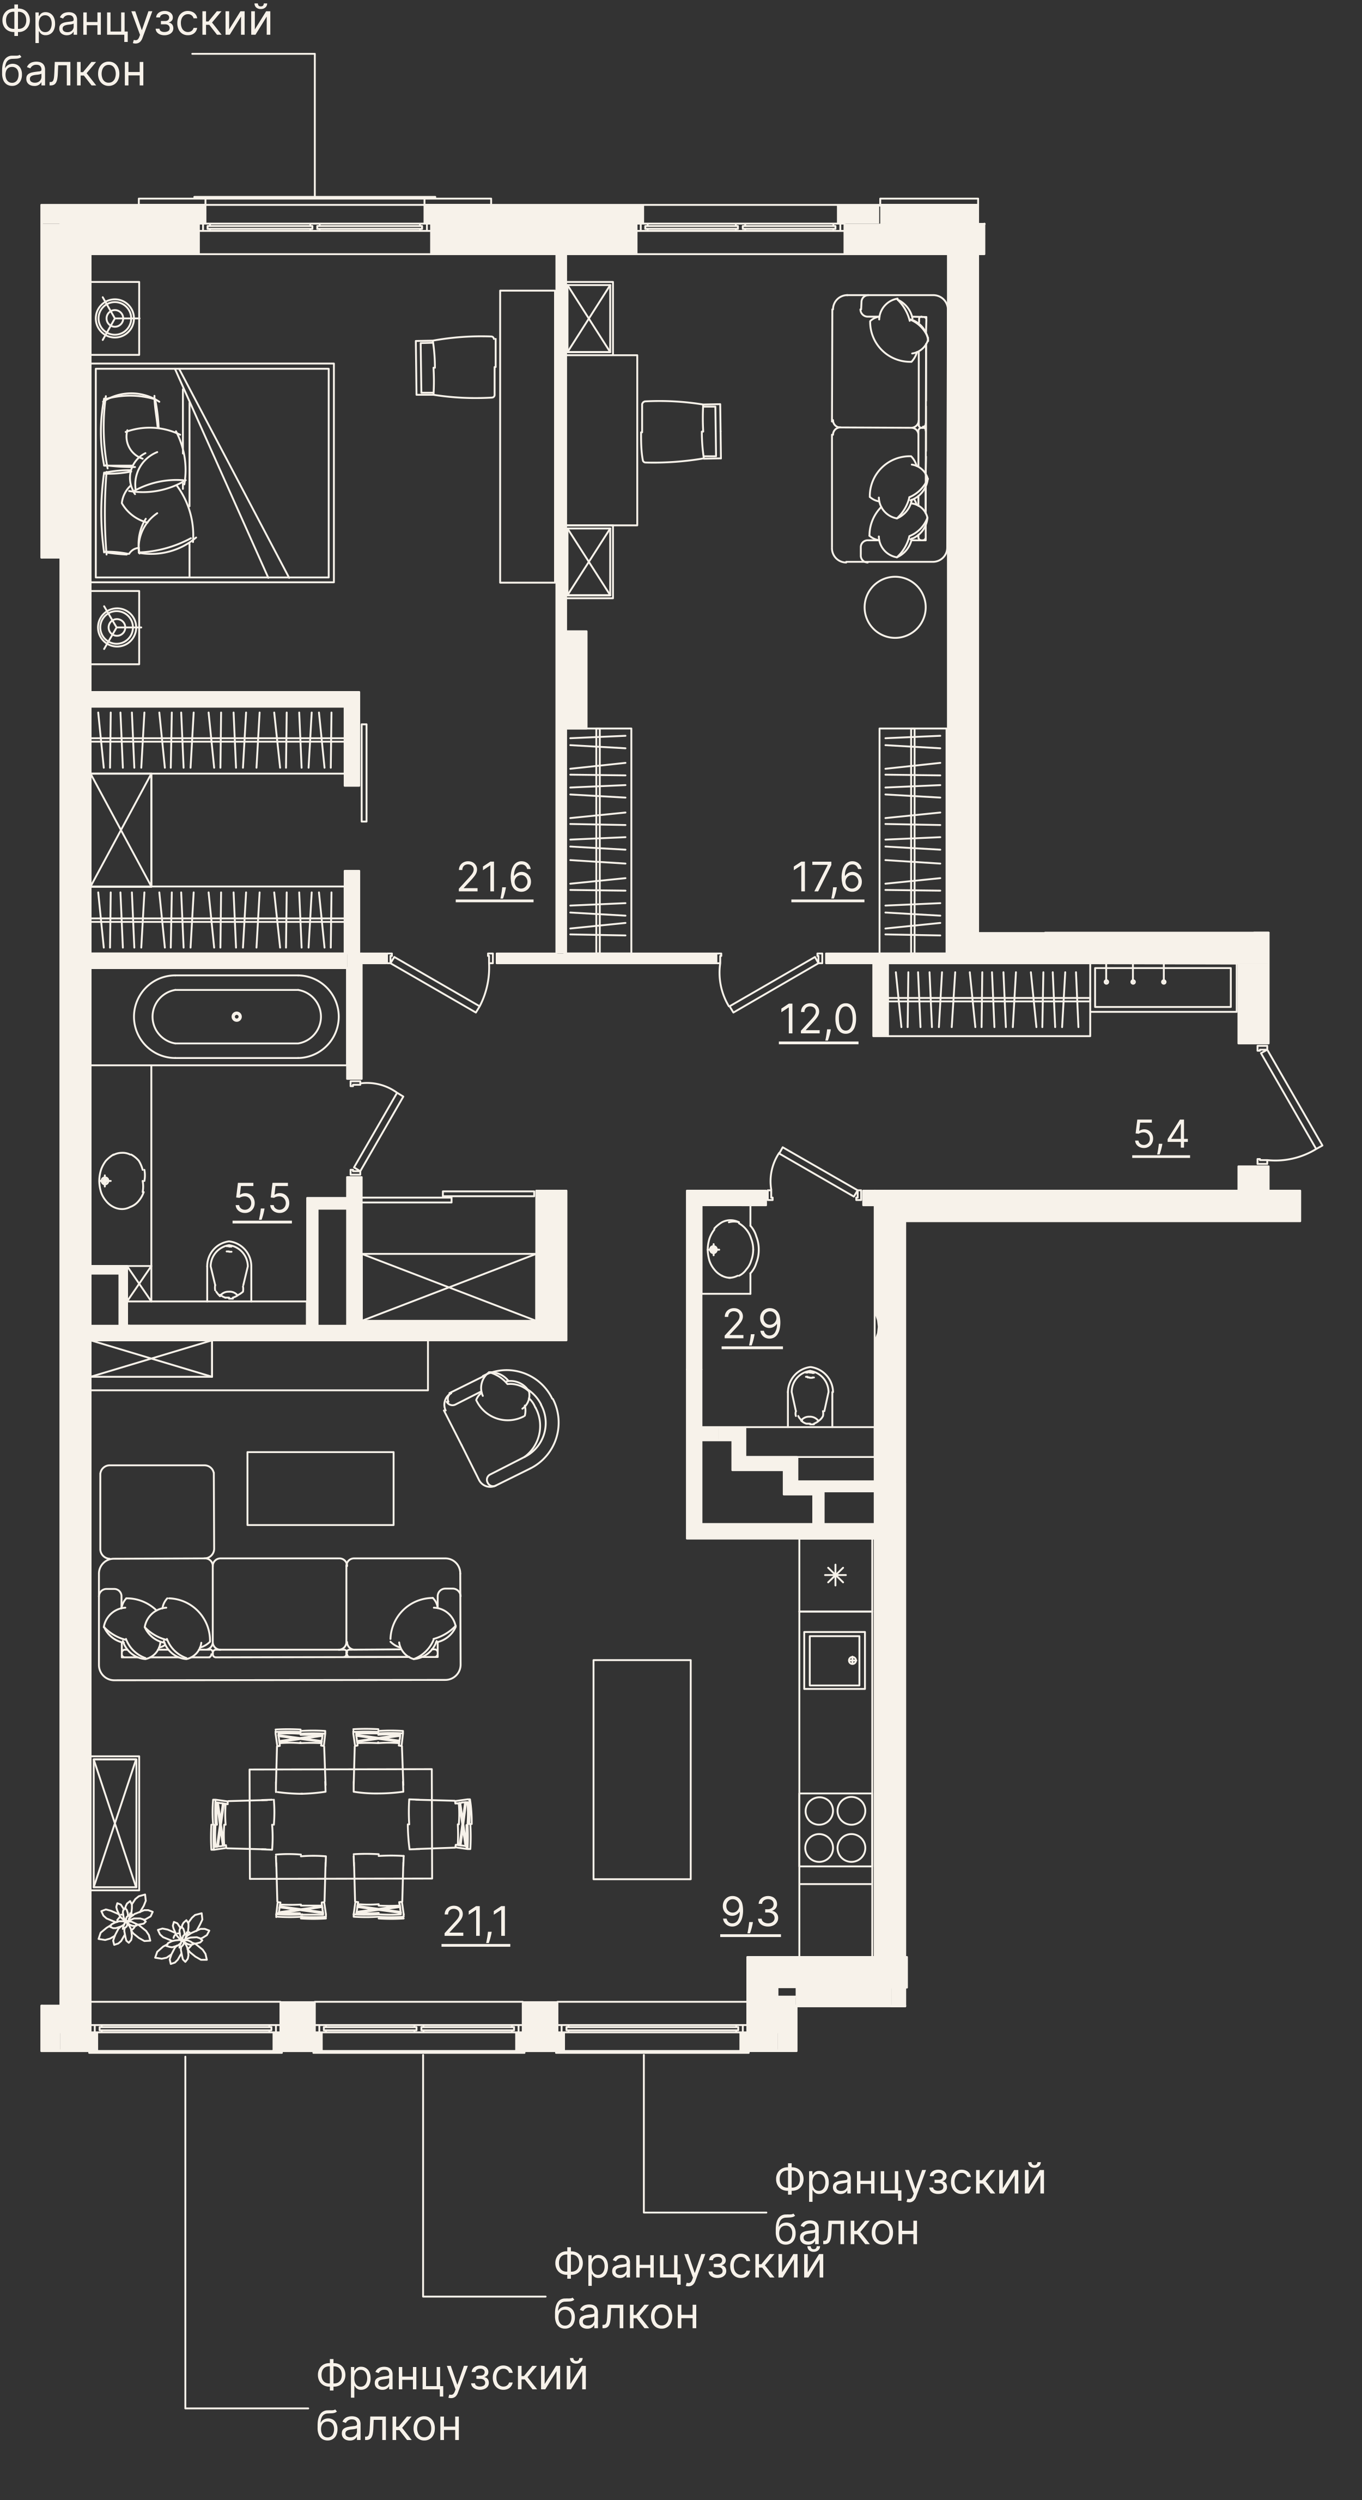 <svg width="109" height="200" fill="none" xmlns="http://www.w3.org/2000/svg"><rect width="100%" height="100%" fill="#333333" stroke="none"/><path d="M35.58 154.861v-.208l.784-.861c.092-.098.167-.186.228-.261a.98.98 0 0 0 .13-.212.506.506 0 0 0 .045-.208.386.386 0 0 0-.223-.358.522.522 0 0 0-.233-.05.484.484 0 0 0-.236.055.391.391 0 0 0-.158.159.487.487 0 0 0-.056.236h-.272a.67.67 0 0 1 .361-.611.778.778 0 0 1 .372-.089c.14 0 .261.028.37.086a.654.654 0 0 1 .252.239c.062.1.093.216.092.333a.725.725 0 0 1-.047.256c-.04.099-.095.193-.161.277-.1.13-.207.254-.32.373l-.533.569v.02h1.103v.255h-1.5.002Zm2.814-2.375v2.375h-.288v-2.075h-.014l-.58.386v-.294l.593-.395.29.003Zm.956 2.05-.02.125a5.424 5.424 0 0 1-.213.778h-.209c.031-.155.06-.311.09-.467.016-.1.027-.203.04-.305l.015-.131h.297Zm1.056-2.053v2.378h-.29v-2.075h-.013l-.584.386v-.294l.598-.395h.289Zm-5.073 3.028h5.506v.222h-5.506v-.222Zm29.084-86.583v2.378h-.29V69.23h-.013l-.584.386v-.295l.598-.394h.289Zm.755 2.378 1.064-2.103v-.02h-1.225v-.252h1.522v.266l-1.058 2.109h-.303Zm1.797-.325-.019.125c-.05.264-.122.524-.214.777h-.208l.041-.194c.037-.191.067-.384.09-.578l.013-.13h.297Zm1.209.358a.886.886 0 0 1-.292-.056.7.7 0 0 1-.267-.18.92.92 0 0 1-.194-.345 2.38 2.38 0 0 1-.014-1.105c.032-.147.09-.288.172-.414a.774.774 0 0 1 .273-.256.743.743 0 0 1 .36-.086c.131 0 .25.028.353.08.103.051.19.127.256.22.067.097.11.209.128.325h-.284a.522.522 0 0 0-.152-.264.425.425 0 0 0-.3-.105.497.497 0 0 0-.436.239c-.117.205-.172.44-.159.675h.017a.703.703 0 0 1 .958-.214.745.745 0 0 1 .272.278c.07.124.106.265.103.408a.84.84 0 0 1-.1.406.75.75 0 0 1-.694.394Zm0-.256a.483.483 0 0 0 .264-.072.553.553 0 0 0 .252-.472.547.547 0 0 0-.247-.461.477.477 0 0 0-.258-.072.528.528 0 0 0-.483.333.55.55 0 0 0 .208.667.46.46 0 0 0 .264.077Zm-4.845.873h5.848v.222h-5.848v-.222ZM19.6 97.033a.818.818 0 0 1-.37-.083.684.684 0 0 1-.26-.222.606.606 0 0 1-.109-.322h.278a.388.388 0 0 0 .147.266c.089.07.194.106.314.106a.492.492 0 0 0 .439-.259.558.558 0 0 0 .066-.272.556.556 0 0 0-.069-.278.5.5 0 0 0-.456-.263.744.744 0 0 0-.413.119l-.267-.03.142-1.17h1.236v.253h-.995l-.083.703h.014a.694.694 0 0 1 .414-.136.73.73 0 0 1 .658.388c.067.127.1.268.097.411a.805.805 0 0 1-.102.406.747.747 0 0 1-.681.383Zm1.57-.358-.02.125a5.342 5.342 0 0 1-.214.778h-.208l.089-.467c.016-.1.027-.203.041-.305l.014-.131h.297Zm1.194.358a.819.819 0 0 1-.367-.083.684.684 0 0 1-.26-.222.605.605 0 0 1-.11-.322h.279a.387.387 0 0 0 .147.266c.089.07.194.106.314.106a.492.492 0 0 0 .438-.259.558.558 0 0 0 .067-.272.556.556 0 0 0-.07-.278.5.5 0 0 0-.455-.263.744.744 0 0 0-.414.119l-.266-.03.141-1.17h1.236v.253h-.994l-.083.703h.014a.694.694 0 0 1 .413-.136.73.73 0 0 1 .659.388c.067.127.1.268.097.411a.806.806 0 0 1-.1.406.748.748 0 0 1-.683.383h-.003Zm-3.753.617h4.75v.222h-4.75v-.222Zm44.806-17.361v2.378h-.29v-2.075h-.013l-.583.386v-.292l.597-.397h.289Zm.68 2.378v-.209l.786-.86a4.7 4.7 0 0 0 .228-.262.973.973 0 0 0 .13-.211.509.509 0 0 0 .045-.208.386.386 0 0 0-.222-.359.53.53 0 0 0-.233-.05.48.48 0 0 0-.24.056.389.389 0 0 0-.155.158.489.489 0 0 0-.056.236h-.272c0-.138.03-.26.095-.366a.67.67 0 0 1 .264-.248.792.792 0 0 1 .375-.086c.139 0 .26.028.37.086a.676.676 0 0 1 .252.24c.061.1.093.215.092.333a.72.72 0 0 1-.048.255c-.04.1-.096.194-.164.278-.099.13-.205.253-.316.372l-.536.57v.02h1.105v.255h-1.5Zm2.392-.325-.017.125a5.413 5.413 0 0 1-.214.778h-.208l.039-.195c.037-.191.067-.384.089-.578l.014-.13h.297Zm1.194.358a.708.708 0 0 1-.444-.144.895.895 0 0 1-.284-.417 1.985 1.985 0 0 1-.097-.661c0-.256.034-.475.097-.659a.9.9 0 0 1 .284-.416.703.703 0 0 1 .444-.145.69.69 0 0 1 .445.145.889.889 0 0 1 .283.416c.071.212.105.435.1.659.005.224-.028.448-.097.66a.89.89 0 0 1-.284.418.716.716 0 0 1-.447.144Zm0-.255c.175 0 .309-.084.406-.25.108-.223.158-.47.144-.717a1.818 1.818 0 0 0-.066-.525.722.722 0 0 0-.19-.334.417.417 0 0 0-.294-.11c-.17 0-.305.083-.403.252-.108.223-.158.47-.144.717 0 .205.022.38.067.528a.719.719 0 0 0 .186.325c.083.075.18.114.294.114Zm-5.35.872h6.373v.222h-6.373v-.222Zm29.211 8.52a.772.772 0 0 1-.347-.079.644.644 0 0 1-.25-.208.573.573 0 0 1-.1-.306h.264a.36.36 0 0 0 .139.25c.08.07.178.1.294.1a.466.466 0 0 0 .414-.241.524.524 0 0 0 .061-.256.522.522 0 0 0-.063-.26.472.472 0 0 0-.431-.25.694.694 0 0 0-.389.11l-.253-.028.134-1.105h1.166v.242h-.939l-.077.66h.014a.69.69 0 0 1 1.008.239.768.768 0 0 1 .094.39.758.758 0 0 1-.097.38.706.706 0 0 1-.642.361Zm1.478-.337-.016.117c-.05.25-.116.495-.2.736h-.2l.038-.186c.035-.18.063-.362.084-.545l.014-.122h.28Zm.422-.153v-.222l.984-1.561h.164v.347h-.111l-.745 1.178v.017h1.328v.241h-1.62Zm1.056.459v-2.242h.256v2.242H94.5Zm-3.889.61h4.63v.212h-4.63v-.211ZM36.72 71.307v-.209l.784-.86c.078-.085.154-.173.227-.262a.969.969 0 0 0 .131-.211.514.514 0 0 0 .045-.208.386.386 0 0 0-.223-.359.529.529 0 0 0-.23-.05.483.483 0 0 0-.242.056.389.389 0 0 0-.155.158.49.49 0 0 0-.056.236h-.272a.67.67 0 0 1 .36-.61.79.79 0 0 1 .373-.09c.139 0 .264.028.37.086a.667.667 0 0 1 .252.24c.062.1.093.215.092.333a.72.72 0 0 1-.047.255c-.04.1-.095.193-.161.278-.1.13-.207.253-.32.372l-.533.57v.019h1.103v.256h-1.498Zm2.814-2.378v2.378h-.289V69.23h-.014l-.58.386v-.295l.594-.394h.29Zm.956 2.053-.02.125a5.421 5.421 0 0 1-.214.777h-.208l.04-.194c.037-.191.068-.384.09-.578l.015-.13h.297Zm1.208.358a.887.887 0 0 1-.291-.056.703.703 0 0 1-.267-.18.922.922 0 0 1-.195-.345 2.38 2.38 0 0 1-.014-1.105c.033-.147.091-.288.173-.414a.772.772 0 0 1 .272-.256.743.743 0 0 1 .361-.086c.13 0 .25.028.353.08.102.051.19.127.255.22.067.097.111.209.128.325h-.283a.523.523 0 0 0-.153-.264.425.425 0 0 0-.303-.105.497.497 0 0 0-.433.239c-.117.205-.173.439-.161.675h.02a.703.703 0 0 1 .958-.214.79.79 0 0 1 .272.278c.07.124.105.265.103.408a.84.84 0 0 1-.1.406.75.75 0 0 1-.695.394Zm0-.256a.483.483 0 0 0 .261-.072.552.552 0 0 0 .253-.472.55.55 0 0 0-.244-.461.477.477 0 0 0-.261-.072.533.533 0 0 0-.484.333.553.553 0 0 0 .209.667.463.463 0 0 0 .266.077Zm-5.225.873H42.7v.222h-6.228v-.222Zm22.167 79.719c.1 0 .197.019.294.056.102.039.193.1.267.18a.873.873 0 0 1 .194.342c.092.362.097.741.014 1.105a1.28 1.28 0 0 1-.172.417.738.738 0 0 1-.63.342.781.781 0 0 1-.359-.081.698.698 0 0 1-.38-.553h.283a.53.53 0 0 0 .15.273.432.432 0 0 0 .306.105.493.493 0 0 0 .433-.242c.117-.205.172-.441.158-.677h-.017a.73.73 0 0 1-.352.277.716.716 0 0 1-.609-.063.765.765 0 0 1-.372-.689c0-.145.033-.278.097-.398a.757.757 0 0 1 .695-.394Zm0 .256a.473.473 0 0 0-.261.072.541.541 0 0 0-.25.466.515.515 0 0 0 .244.464.48.48 0 0 0 .261.07.487.487 0 0 0 .37-.164.598.598 0 0 0 .11-.172.527.527 0 0 0-.024-.464.538.538 0 0 0-.183-.197.475.475 0 0 0-.267-.075Zm1.616 1.827-.019.125a5.38 5.38 0 0 1-.214.778h-.208l.039-.194c.036-.192.066-.385.089-.578l.014-.131h.3Zm1.214.359c-.14.001-.279-.026-.408-.081a.7.7 0 0 1-.283-.219.591.591 0 0 1-.114-.328h.291a.347.347 0 0 0 .078.2.44.44 0 0 0 .184.125c.075.03.158.047.25.047a.645.645 0 0 0 .272-.055.446.446 0 0 0 .183-.148.372.372 0 0 0 .067-.222.42.42 0 0 0-.064-.228.428.428 0 0 0-.189-.158.744.744 0 0 0-.305-.056h-.195v-.258h.195a.569.569 0 0 0 .247-.05.382.382 0 0 0 .23-.361.4.4 0 0 0-.055-.211.361.361 0 0 0-.15-.139.601.601 0 0 0-.461-.006.432.432 0 0 0-.175.131.334.334 0 0 0-.075.2h-.278a.566.566 0 0 1 .111-.325.71.71 0 0 1 .278-.222.884.884 0 0 1 .755.011.625.625 0 0 1 .328.547.536.536 0 0 1-.389.539v.017a.55.55 0 0 1 .478.572.601.601 0 0 1-.106.347.715.715 0 0 1-.286.242.938.938 0 0 1-.414.089Zm-3.83.616H62.5v.223h-4.861v-.223Zm.355-47.677v-.209l.787-.861a4.63 4.63 0 0 0 .227-.261.95.95 0 0 0 .13-.211.512.512 0 0 0 .045-.208.389.389 0 0 0-.222-.359.536.536 0 0 0-.233-.05.485.485 0 0 0-.24.056.383.383 0 0 0-.155.158.492.492 0 0 0-.055.236h-.273a.69.69 0 0 1 .095-.366.672.672 0 0 1 .264-.245.8.8 0 0 1 .375-.089c.139 0 .261.028.37.089a.633.633 0 0 1 .344.57.71.71 0 0 1-.047.255c-.04.1-.095.193-.162.278a5.06 5.06 0 0 1-.319.372l-.536.57v.019h1.105v.256h-1.5Zm2.392-.325-.017.125c-.05.264-.122.524-.213.777h-.209l.04-.194a7.52 7.52 0 0 0 .09-.578l.015-.13h.294Zm1.239-2.084c.097 0 .194.02.292.056a.719.719 0 0 1 .266.18.886.886 0 0 1 .195.342c.092.363.097.743.014 1.108a1.27 1.27 0 0 1-.173.411.738.738 0 0 1-.63.342.78.78 0 0 1-.358-.078.704.704 0 0 1-.381-.552h.283a.532.532 0 0 0 .15.272.432.432 0 0 0 .306.105.493.493 0 0 0 .433-.241c.118-.206.173-.442.159-.678h-.017a.73.73 0 0 1-.353.278.722.722 0 0 1-.878-.342.815.815 0 0 1-.102-.411c0-.145.033-.278.097-.397a.759.759 0 0 1 .697-.395Zm0 .256a.482.482 0 0 0-.264.072.536.536 0 0 0-.253.467.55.55 0 0 0 .067.269.482.482 0 0 0 .442.264.502.502 0 0 0 .37-.164.564.564 0 0 0 .11-.172.53.53 0 0 0-.028-.464.53.53 0 0 0-.18-.197.466.466 0 0 0-.264-.075Zm-3.875 2.803h4.908v.222H57.75v-.222Z" fill="#F7F2EA"/><path d="M70.389 25.333c-.283.034-.547.16-.75.361a3.196 3.196 0 0 0 3.167 3.25h.139c.205-.221.357-.487.444-.777m-.5-2.611a1.972 1.972 0 0 1 1.389 1.722" stroke="#F7F2EA" stroke-width=".15" stroke-linecap="round" stroke-linejoin="round"/><path d="M74.278 27.167A1.556 1.556 0 0 1 73 28.277m1.111-.75v4.529m-.583 2V28.11M73 25.333l1.139.028-.028 1.195.028-.973a.222.222 0 0 0-.25-.222h-.111m-.223.417v-.195m0-.027a.195.195 0 0 1 .223-.223m-1.945-1.36a3.5 3.5 0 0 1 .972 1.694m0-.111a2.526 2.526 0 0 1 1.473 1.5M69.5 23.61a.556.556 0 0 0-.556.556l-.027.583m.527.583a.584.584 0 0 1-.583-.583m.639.583h.889m-.028.223a1.75 1.75 0 0 1 1.472-1.667" stroke="#F7F2EA" stroke-width=".15" stroke-linecap="round" stroke-linejoin="round"/><path d="M71.833 23.972a2.111 2.111 0 0 1 1.195 1.5m.5 8.167a.611.611 0 0 1-.584.583m0 0a.556.556 0 0 1 .556.556m-.555-.556-5.778-.028m6.916 3.75.028-1.416m-.028-2.084a.193.193 0 0 0-.132-.215.196.196 0 0 0-.09-.007h-.11a.25.25 0 0 0-.25.222v2.89m-3.168 2.472a1.75 1.75 0 0 0 1.445 1.666 2 2 0 0 0 1.194-1.5m-2.61 3.25a1.557 1.557 0 0 1-.779-.36" stroke="#F7F2EA" stroke-width=".15" stroke-linecap="round" stroke-linejoin="round"/><path d="M69.583 42.861a3.254 3.254 0 0 1 .945-2.305m1.25 4.027a3.307 3.307 0 0 0 1-1.694 2.528 2.528 0 0 0 1.444-1.472" stroke="#F7F2EA" stroke-width=".15" stroke-linecap="round" stroke-linejoin="round"/><path d="M72.861 43.139a1.972 1.972 0 0 0 1.361-1.722 1.472 1.472 0 0 0-1.25-1.14m-2.61 2.945h-.89a.553.553 0 0 0-.583.556v.583m.555.639a.56.56 0 0 1-.522-.362.55.55 0 0 1-.033-.221m2.889.166a1.721 1.721 0 0 1-1.445-1.666" stroke="#F7F2EA" stroke-width=".15" stroke-linecap="round" stroke-linejoin="round"/><path d="M72.972 43.083a2.055 2.055 0 0 1-1.194 1.5m1.166-1.36h1.14V42v1a.25.25 0 0 1-.223.222h-.139A.25.25 0 0 1 73.5 43v-.222m-.361-2.861c.101.143.177.302.222.472m.139-.722v.805m-3.139-.36a1.472 1.472 0 0 1-.75-.362" stroke="#F7F2EA" stroke-width=".15" stroke-linecap="round" stroke-linejoin="round"/><path d="M69.611 39.75v-.139a3.194 3.194 0 0 1 3.306-3.111c.21.218.362.486.444.778m.889 1.028a2.056 2.056 0 0 1-1.389 1.722" stroke="#F7F2EA" stroke-width=".15" stroke-linecap="round" stroke-linejoin="round"/><path d="M72.972 37.167a1.555 1.555 0 0 1 1.278 1.139m-1.472 1.472a3.305 3.305 0 0 1-1 1.694" stroke="#F7F2EA" stroke-width=".15" stroke-linecap="round" stroke-linejoin="round"/><path d="M74.25 38.306a2.777 2.777 0 0 1-1.472 1.472m1.305-.89v2.168M66.667 24.75a1.14 1.14 0 0 1 1.166-1.139m-1.222 1.139-.028 8.972m.584.472a.583.583 0 0 1-.5-.583" stroke="#F7F2EA" stroke-width=".15" stroke-linecap="round" stroke-linejoin="round"/><path d="M66.667 34.778a.584.584 0 0 1 .583-.584m-.667.584v9M67.723 45a1.14 1.14 0 0 1-1.14-1.167m1.14 1.111h6.944a1.139 1.139 0 0 0 1.139-1.138m0 .027.055-19.055a1.167 1.167 0 0 0-1.166-1.167h-6.917m6.333 3.917-.028 13.333m.028-4.778V32.5m-.583 1.472a.22.22 0 0 0 .055.175.218.218 0 0 0 .167.075h.111m.222-.333a.221.221 0 0 1-.222.25m14.667 42.917v1.5m4.611-1.5v1.5m-2.472-1.5v1.5m7.833-1.112H87.64v3.112H98.5v-3.112Z" stroke="#F7F2EA" stroke-width=".15" stroke-linecap="round" stroke-linejoin="round"/><path d="M88.528 78.694a.14.14 0 1 0 0-.278.14.14 0 0 0 0 .278Zm2.139 0a.14.14 0 1 0 0-.278.14.14 0 0 0 0 .278Zm2.472 0a.139.139 0 1 0 0-.278.139.139 0 0 0 0 .278Zm-5.889 1.14H71.055v.277H87.25v-.278Z" stroke="#F7F2EA" stroke-width=".15" stroke-linecap="round" stroke-linejoin="round"/><path d="M87.25 77.056H71.055v5.833H87.25v-5.833Zm0 0v3.888h11.722v-3.86l-11.722-.028Zm-3.75.722-.083 4.389m1.833-4.39-.25 4.39m-.556 0-.194-4.39m2.055 4.39-.194-4.39m-3.611 0 .444 4.39m-1.639-4.39-.25 4.39m-.555 0-.195-4.39m-.722 4.39-.194-4.39m-.778 0-.056 4.39m-.944-4.39.444 4.39m-1.61-4.39-.278 4.39m-.778-4.39-.25 4.39m-.556 0-.194-4.39m-.722 4.39-.195-4.39m-.778 0-.055 4.39m-.945-4.39.445 4.39m-6.584 66.777a1.108 1.108 0 0 0 1.112-1.111 1.111 1.111 0 1 0-1.112 1.111Zm0-2.972a1.112 1.112 0 0 0 .786-1.897 1.112 1.112 0 0 0-1.571 1.572c.208.208.49.325.785.325Zm3.667-15.416h-4.86v4.555h4.86v-4.555Z" stroke="#F7F2EA" stroke-width=".15" stroke-linecap="round" stroke-linejoin="round"/><path d="M68.778 130.889h-3.973v3.944h3.973v-3.944Z" stroke="#F7F2EA" stroke-width=".15" stroke-linecap="round" stroke-linejoin="round"/><path d="M68.222 133.111a.278.278 0 1 0-.277-.278m.277.278a.278.278 0 0 1-.277-.278m.277.278v-.583m-.277.305h.583m1.278 10.639h-5.834v5.834h5.834v-5.834Z" stroke="#F7F2EA" stroke-width=".15" stroke-linecap="round" stroke-linejoin="round"/><path d="M68.139 148.944a1.108 1.108 0 0 0 1.111-1.111 1.111 1.111 0 1 0-1.111 1.111Zm0-2.972a1.112 1.112 0 1 0 0-2.224 1.112 1.112 0 0 0 0 2.224Zm1.667-22.889h-5.834v5.834h5.834v-5.834Z" stroke="#F7F2EA" stroke-width=".15" stroke-linecap="round" stroke-linejoin="round"/><path d="M63.972 150.722v-21.805h5.834v21.805m-5.834 0h5.834m-5.834 0v5.834h5.834v-5.834m-2.945-23.889v-1.666m-.833.833h1.666m-1.416.583 1.194-1.166m0 1.166-1.194-1.166m-49.306-18.195H7.25v2.917h9.722v-2.917Z" stroke="#F7F2EA" stroke-width=".15" stroke-linecap="round" stroke-linejoin="round"/><path d="m7.25 107.222 9.722 2.917v-2.917l-9.722 2.917" stroke="#F7F2EA" stroke-width=".15" stroke-linecap="round" stroke-linejoin="round"/><path d="M34.25 107.222h-27v4h27v-4Zm-27 33.278v10.722h3.889V140.5H7.25Z" stroke="#F7F2EA" stroke-width=".15" stroke-linecap="round" stroke-linejoin="round"/><path d="M10.917 140.75H7.5v10.222h3.417V140.75Z" stroke="#F7F2EA" stroke-width=".15" stroke-linecap="round" stroke-linejoin="round"/><path d="m7.5 150.972 3.389-10.222H7.5l3.389 10.222m24.139-22.333a1.308 1.308 0 0 0-.39-.806" stroke="#F7F2EA" stroke-width=".15" stroke-linecap="round" stroke-linejoin="round"/><path d="M34.639 127.833a3.39 3.39 0 0 0-3.389 3.278m0 .222c.222.223.5.389.806.473m1.055.916a2.111 2.111 0 0 0 1.833-1.444" stroke="#F7F2EA" stroke-width=".15" stroke-linecap="round" stroke-linejoin="round"/><path d="M31.944 131.389a1.61 1.61 0 0 0 1.167 1.333 2.782 2.782 0 0 0 1.583-1.528m-1.944 1.362h-4.778m-.194-.223a.22.22 0 0 0 .156.214c.03.01.062.013.094.009m-.306-.223v-.139a.25.25 0 0 1 .25-.222l4.14-.028m-5 .028a.61.61 0 0 0 .61-.611v-6.083m.056 6.083a.61.61 0 0 0 .61.611m6.64-.611v1.195H33.75h1.028a.253.253 0 0 0 .25-.223v-.139a.25.25 0 0 0-.25-.25h-.222m.138-.833a3.782 3.782 0 0 0 1.778-1.055m.39-2.362a.639.639 0 0 0-.612-.611h-.611a.614.614 0 0 0-.611.611v.945" stroke="#F7F2EA" stroke-width=".15" stroke-linecap="round" stroke-linejoin="round"/><path d="M36.472 130.139a1.835 1.835 0 0 0-1.75-1.528M34.889 131.389a2.14 2.14 0 0 0 1.583-1.25m-19.444 1.222a.61.61 0 0 0 .61.611m-.61-.611a.61.61 0 0 1-.611.611m.61-.611v-6.083m-1.722 7.305h1.473m-.111 0a.25.25 0 0 0 .25-.25m.11 0v-.111a.252.252 0 0 0-.105-.232.254.254 0 0 0-.255-.018m.11 0h-.86m-2.611-3.361a1.86 1.86 0 0 0-1.723 1.556 2.168 2.168 0 0 0 1.584 1.25m-3.056-3.556c-.21.222-.346.503-.389.806" stroke="#F7F2EA" stroke-width=".15" stroke-linecap="round" stroke-linejoin="round"/><path d="M12.528 128.833a3.417 3.417 0 0 0-2.417-.972m-1.778 2.306c.48.508 1.098.866 1.778 1.027m-.028-.083a2.55 2.55 0 0 0 1.556 1.528" stroke="#F7F2EA" stroke-width=".15" stroke-linecap="round" stroke-linejoin="round"/><path d="M9.833 131.278a2.057 2.057 0 0 0 1.806 1.444 1.528 1.528 0 0 0 1.194-1.305m-3.11-2.75v-.945a.584.584 0 0 0-.584-.611h-.611a.606.606 0 0 0-.432.179.614.614 0 0 0-.18.432m2.112.889a1.86 1.86 0 0 0-1.722 1.556" stroke="#F7F2EA" stroke-width=".15" stroke-linecap="round" stroke-linejoin="round"/><path d="M8.333 130.167a2.168 2.168 0 0 0 1.584 1.25m-.167-.028v1.194h1.278-1.056a.251.251 0 0 1-.222-.25v-.111c0-.062.022-.121.063-.167a.248.248 0 0 1 .16-.083h.221m2.528-.166c.18-.039.35-.115.5-.223m.25.389h-.833m.75-4.111c-.21.222-.346.503-.389.806m.528-.806a3.387 3.387 0 0 1 3.278 3.472c-.224.225-.501.387-.806.473" stroke="#F7F2EA" stroke-width=".15" stroke-linecap="round" stroke-linejoin="round"/><path d="M13.111 131.278a2.057 2.057 0 0 0 1.806 1.444 1.528 1.528 0 0 0 1.194-1.305m-4.528-1.25c.48.508 1.098.866 1.778 1.027" stroke="#F7F2EA" stroke-width=".15" stroke-linecap="round" stroke-linejoin="round"/><path d="M13.361 131.111a2.55 2.55 0 0 0 1.556 1.528m-.611-.056h-2.278m24.805-6.694a1.191 1.191 0 0 0-1.194-1.222h-7.306a.605.605 0 0 0-.564.377.612.612 0 0 0-.047.234" stroke="#F7F2EA" stroke-width=".15" stroke-linecap="round" stroke-linejoin="round"/><path d="M27.778 125.278a.61.61 0 0 0-.611-.611m-.056 0H17.64a.61.61 0 0 0-.611.611.61.61 0 0 0-.611-.611l-7.306.027a1.195 1.195 0 0 0-1.194 1.195v7.305a1.224 1.224 0 0 0 1.222 1.223l26.5-.028a1.223 1.223 0 0 0 1.222-1.222l-.028-7.278m-4.083 6.667-15.472.027a.249.249 0 0 1-.25-.25v-.111a.246.246 0 0 1 .25-.25H27.5m0 .584a.222.222 0 0 0 .157-.066.22.22 0 0 0 .065-.157v-.139m.056 0a.252.252 0 0 0-.223-.222" stroke="#F7F2EA" stroke-width=".15" stroke-linecap="round" stroke-linejoin="round"/><path d="M16.361 124.667a.778.778 0 0 0 .778-.75l-.028-6.111m-8.333 6.888a.777.777 0 0 1-.75-.777v-6.056m9.083 0a.752.752 0 0 0-.75-.639H8.778a.749.749 0 0 0-.75.75m13.25 29.972-3.111-.083m-1.056-1.889a16.003 16.003 0 0 0 0 2m.834-2a10.83 10.83 0 0 0 0 1.639m-1.028-1.639a16.041 16.041 0 0 0 0 2h.222l.972-.139-.028-.222-.11.028-.334.055h-.083l-.334.056m.028 0a12.711 12.711 0 0 1 0-1.778 16.003 16.003 0 0 1 0-2m.972.139v.222l-.139-.027-.333-.056h-.083l-.306-.056m0 0c-.04.592-.04 1.186 0 1.778m0-1.778.472 3.473m-.583-3.695h-.194a12.033 12.033 0 0 0 0 2m.194-2 1 .139m-.194.222a10.856 10.856 0 0 0 0 1.639M21.389 144l-3.111.083m-.833.139.472 3.445m-.556.083.472-3.472m-.388 3.444.472-3.444m-7.5 8.778c.085.039.16.096.222.166m-.944-.055h.166m-.417.361a.723.723 0 0 1 .195-.195m-.25.417v-.167m1.056-.222-.112.139m-.277.167v.055l-.028.028m.528-1.417.277-.416.278-.223.5-.138.056.5-.167.416-.306.5" stroke="#F7F2EA" stroke-width=".15" stroke-linecap="round" stroke-linejoin="round"/><path d="m11.528 153.583.139-.055.389-.222.166-.362-.36-.138h-.306l-.778.305-.334.25" stroke="#F7F2EA" stroke-width=".15" stroke-linecap="round" stroke-linejoin="round"/><path d="M10.222 153.75v-.056l.223-.111.277-.111h.5l.278.084.167.166-.167.167-.444.083" stroke="#F7F2EA" stroke-width=".15" stroke-linecap="round" stroke-linejoin="round"/><path d="m10.861 153.889.25.111.583.472.223.334.11.444-.471.028-.445-.25-.444-.361-.167-.223" stroke="#F7F2EA" stroke-width=".15" stroke-linecap="round" stroke-linejoin="round"/><path d="M10.167 153.861h.027l.167.222.139.278.056.528-.056.305-.194.223-.195-.167-.056-.222-.11-.556.027-.25m.028.528-.306.528-.222.194-.333.111-.083-.333.138-.417.278-.527.167-.167" stroke="#F7F2EA" stroke-width=".15" stroke-linecap="round" stroke-linejoin="round"/><path d="m9.194 154.861-.388.222-.39.111-.527-.083.167-.5.472-.389.36-.222" stroke="#F7F2EA" stroke-width=".15" stroke-linecap="round" stroke-linejoin="round"/><path d="m9.944 153.944-.027.028-.223.139-.444.139h-.194l-.25-.111.11-.195.334-.166.278-.084h.305l.223.056.027.028" stroke="#F7F2EA" stroke-width=".15" stroke-linecap="round" stroke-linejoin="round"/><path d="m9.278 153.778-.75-.306-.25-.222-.167-.361.361-.139.417.111.639.278" stroke="#F7F2EA" stroke-width=".15" stroke-linecap="round" stroke-linejoin="round"/><path d="m10.111 153.667-.083.027-.195-.166-.222-.195-.25-.555-.055-.222.083-.306.278.111.166.25.084.139" stroke="#F7F2EA" stroke-width=".15" stroke-linecap="round" stroke-linejoin="round"/><path d="m10.25 153.278-.028-.25-.083-.25-.139-.139-.139.194-.028.139.056.389.083.195.111.111" stroke="#F7F2EA" stroke-width=".15" stroke-linecap="round" stroke-linejoin="round"/><path d="m10.028 152.694.028-.194.11-.222.25-.195.14.278v.306l-.056.5-.139.277-.028.028" stroke="#F7F2EA" stroke-width=".15" stroke-linecap="round" stroke-linejoin="round"/><path d="m10.806 154.083.139-.055-.084-.139-.111-.056-.25-.111h-.167l-.139.028v.028l.084.111.11.083.195.084.223.027Zm0 0a.697.697 0 0 1-.306.334m-.111-1.084-.083.25-.111.111-.056.028-.028-.028-.028-.083v-.083l.056-.167.111-.111.167-.111-.028.194Zm-.528.778.111-.25.084-.083h.083l.056.083v.083l-.056.167-.139.111-.167.084.028-.195Zm33.056-53.805H28.944v5.361h13.973v-5.361Z" stroke="#F7F2EA" stroke-width=".15" stroke-linecap="round" stroke-linejoin="round"/><path d="m42.917 105.667-13.973-5.361v5.361l13.973-5.361m23.055 12.583.334-1.528a1.722 1.722 0 0 0-1.473-1.694m5.167 4.5H59.639v2.389H70v-2.389Z" stroke="#F7F2EA" stroke-width=".15" stroke-linecap="round" stroke-linejoin="round"/><path d="M66.667 111.361a2.056 2.056 0 0 0-1.778-2m1.722 4.806v-2.806m-1.778-2a2.053 2.053 0 0 0-1.777 2" stroke="#F7F2EA" stroke-width=".15" stroke-linecap="round" stroke-linejoin="round"/><path d="M64.833 109.667a1.693 1.693 0 0 0-1.472 1.694l.333 1.528m-.639 1.278v-2.806m2.417 2.278a.824.824 0 0 0-.694-.306.791.791 0 0 0-.667.306c.117.115.26.2.417.25h.305m.167-4.083h-.195m.334.027H65m0 .361h.139m-.334.028H65m-.195-.444h-.166m0 .028H64.5m0 .333h.139m0 .055h.166m.028 3.75h.306m0-.055c.153-.056.295-.141.416-.25a.974.974 0 0 0 .306-.361.918.918 0 0 0 0-.389" stroke="#F7F2EA" stroke-width=".15" stroke-linecap="round" stroke-linejoin="round"/><path d="M63.889 113.278c.061.15.167.278.306.361m-.5-.75a.638.638 0 0 0 0 .389M7.25 85.222h4.861v16.056H7.25V85.222Zm0 0v-7.778h20.528v7.778H7.25Zm6.778-7.194h9.833m-9.833 1.166h9.833" stroke="#F7F2EA" stroke-width=".15" stroke-linecap="round" stroke-linejoin="round"/><path d="M18.944 81.667a.335.335 0 0 0 .308-.461.334.334 0 1 0-.308.46Z" stroke="#F7F2EA" stroke-width=".15" stroke-linecap="round" stroke-linejoin="round"/><path d="M14.028 83.472h9.833a2.166 2.166 0 0 0 0-4.278m-9.833 5.445h9.833m-4.916-3.083a.222.222 0 1 0 0-.445.222.222 0 0 0 0 .445Z" stroke="#F7F2EA" stroke-width=".15" stroke-linecap="round" stroke-linejoin="round"/><path d="M23.861 84.639a3.306 3.306 0 0 0 0-6.611m-9.833 1.166a2.167 2.167 0 0 0 0 4.278" stroke="#F7F2EA" stroke-width=".15" stroke-linecap="round" stroke-linejoin="round"/><path d="M14.028 78.028a3.305 3.305 0 1 0 0 6.61m5.444 18.168.361-1.5a1.725 1.725 0 0 0-1.5-1.695m6.223 4.5h-14.39v1.945h14.39v-1.945Z" stroke="#F7F2EA" stroke-width=".15" stroke-linecap="round" stroke-linejoin="round"/><path d="M20.111 104.111v-2.805a2 2 0 0 0-1.778-2 2 2 0 0 0-1.75 2" stroke="#F7F2EA" stroke-width=".15" stroke-linecap="round" stroke-linejoin="round"/><path d="M18.333 99.611a1.72 1.72 0 0 0-1.472 1.695l.361 1.5m-.639 1.305v-2.805m1.028 2.361a.827.827 0 0 1 .695-.334.8.8 0 0 1 .666.25m-.444-3.86h-.195m0 .416h.195m-.195-.445h-.194m0 .417h.194m0 3.778h.306m0-.083a1.33 1.33 0 0 0 .444-.223c.13-.069.251-.153.362-.25a1.107 1.107 0 0 0 0-.416m-1.417.889h.305" stroke="#F7F2EA" stroke-width=".15" stroke-linecap="round" stroke-linejoin="round"/><path d="M17.611 103.583c.127.096.267.171.417.223m-.722-.473c.086.133.189.254.305.361m-.389-.888a1.107 1.107 0 0 0 0 .416m-8.889-8.75a.167.167 0 0 0 0 .167.161.161 0 0 0 .117-.05.167.167 0 0 0 .05-.117" stroke="#F7F2EA" stroke-width=".15" stroke-linecap="round" stroke-linejoin="round"/><path d="M8.139 94.472a.278.278 0 0 0 .25.278.277.277 0 0 0 .278-.278m-.111 0a.167.167 0 0 0-.223-.166.167.167 0 0 0 0 .166" stroke="#F7F2EA" stroke-width=".15" stroke-linecap="round" stroke-linejoin="round"/><path d="M8.667 94.472a.25.25 0 0 0-.278-.278.25.25 0 0 0-.239.174.25.25 0 0 0-.011.104m3.361.89c-.085.253-.217.489-.389.694-.179.229-.42.402-.694.5-.204.112-.434.17-.667.166a1.473 1.473 0 0 1-.667-.166 1.751 1.751 0 0 1-.61-.5 2.139 2.139 0 0 1-.39-.695 3.334 3.334 0 0 1-.139-.889c.004-.301.05-.6.14-.889.09-.26.221-.503.388-.722.18-.195.385-.363.611-.5m2.334 3a2.472 2.472 0 0 0 0-.889m-2.556 0h-.833m1.055-2.083c.206-.108.435-.165.667-.167.23-.012.46.036.667.14m.083 0c.232.128.44.297.611.5.138.223.24.467.306.721m.139.89a2.39 2.39 0 0 0 0-.89m-3.167.445v.889M7.25 22.556v5.833h3.889v-5.833H7.25Z" stroke="#F7F2EA" stroke-width=".15" stroke-linecap="round" stroke-linejoin="round"/><path d="M9.194 26.778a1.306 1.306 0 1 0 0-2.612 1.306 1.306 0 0 0 0 2.612Z" stroke="#F7F2EA" stroke-width=".15" stroke-linecap="round" stroke-linejoin="round"/><path d="m9.194 25.472-.972 1.723m.972-1.723-.972-1.694m.972 1.694h1.973m-1.973.667a.666.666 0 1 0 0-1.333.666.666 0 0 0 0 1.333Z" stroke="#F7F2EA" stroke-width=".15" stroke-linecap="round" stroke-linejoin="round"/><path d="M8.5 44.194c.542.084 1.089.14 1.639.167m.111-.055a8.328 8.328 0 0 0-1.917-.167m2.111-5.278a2.222 2.222 0 0 0-.694 1.389 3.25 3.25 0 0 0 2.056 1.556m-3.473-3.917a9.454 9.454 0 0 0 2.167-.167m-.083-.11a9.747 9.747 0 0 0-2 .194m.055-.584c.775.103 1.556.147 2.334.14m-.195-.112H8.333m2 2.028a6.64 6.64 0 0 0 4.528-.861M9.194 27a1.527 1.527 0 1 0 0-3.055 1.527 1.527 0 0 0 0 3.055Z" stroke="#F7F2EA" stroke-width=".15" stroke-linecap="round" stroke-linejoin="round"/><path d="M14.667 38.417a7 7 0 0 0-3.89.833m3.862-.556v.417" stroke="#F7F2EA" stroke-width=".15" stroke-linecap="round" stroke-linejoin="round"/><path d="M11.639 36.25a2.2 2.2 0 0 0-1 2.972c.039.11.095.214.167.306" stroke="#F7F2EA" stroke-width=".15" stroke-linecap="round" stroke-linejoin="round"/><path d="M12.583 36.167a2.778 2.778 0 0 0-1.722 3.027m4.583 4.167a6.639 6.639 0 0 0-1.305-4.528M12.75 32.14a4.084 4.084 0 0 0-4.5 0" stroke="#F7F2EA" stroke-width=".15" stroke-linecap="round" stroke-linejoin="round"/><path d="M12.417 31.944a7.084 7.084 0 0 0-4.028 0" stroke="#F7F2EA" stroke-width=".15" stroke-linecap="round" stroke-linejoin="round"/><path d="M12.361 31.667c0 .805.167 1.639.25 2.444m.083.056a14.727 14.727 0 0 0-.277-2.223m2 2.834a5.556 5.556 0 0 0-4.361-.222" stroke="#F7F2EA" stroke-width=".15" stroke-linecap="round" stroke-linejoin="round"/><path d="M10.194 34.417a1.86 1.86 0 0 0 1.223 2.277m3.333 2.056a6.64 6.64 0 0 0-.667-4.25m1.084-2.278V40.5m-.528-9.361v5.139m-6.306-4.39a13.889 13.889 0 0 0 0 5.334" stroke="#F7F2EA" stroke-width=".15" stroke-linecap="round" stroke-linejoin="round"/><path d="M8.472 31.694a17.528 17.528 0 0 0 .14 5.778M14 29.5l7.472 16.722M14.333 29.5l8.806 16.722M8.333 37.806a22.388 22.388 0 0 0 0 6.388m.195-6.444a40.41 40.41 0 0 0 0 6.611m2.583-.528a.973.973 0 0 0-.778.473m.778-.112a9.557 9.557 0 0 0 4.167-1.138" stroke="#F7F2EA" stroke-width=".15" stroke-linecap="round" stroke-linejoin="round"/><path d="M11.111 44.222A5.559 5.559 0 0 0 15.694 43m-.527.5v2.667" stroke="#F7F2EA" stroke-width=".15" stroke-linecap="round" stroke-linejoin="round"/><path d="M11.667 41.5a3.806 3.806 0 0 0-.5 2.778" stroke="#F7F2EA" stroke-width=".15" stroke-linecap="round" stroke-linejoin="round"/><path d="M12.583 41.056a3.361 3.361 0 0 0-1.472 3.11" stroke="#F7F2EA" stroke-width=".15" stroke-linecap="round" stroke-linejoin="round"/><path d="M26.305 29.5H7.667v16.694h18.639V29.5Z" stroke="#F7F2EA" stroke-width=".15" stroke-linecap="round" stroke-linejoin="round"/><path d="M26.722 29.083H7.25v17.5h19.472v-17.5ZM7.25 53.14v-5.861h3.889v5.86H7.25Z" stroke="#F7F2EA" stroke-width=".15" stroke-linecap="round" stroke-linejoin="round"/><path d="M9.333 51.5a1.306 1.306 0 1 0 0-2.612 1.306 1.306 0 0 0 0 2.612Z" stroke="#F7F2EA" stroke-width=".15" stroke-linecap="round" stroke-linejoin="round"/><path d="m9.333 50.194-1-1.694m1 1.694-1 1.723m1-1.723h1.973m-1.973.667a.667.667 0 1 0 0-1.333.667.667 0 0 0 0 1.333Z" stroke="#F7F2EA" stroke-width=".15" stroke-linecap="round" stroke-linejoin="round"/><path d="m26.528 71.389-.056 4.416M9.333 51.722a1.528 1.528 0 1 0 0-3.055 1.528 1.528 0 0 0 0 3.055Zm18.25 19.195H7.25v5.36h20.333v-5.36Z" stroke="#F7F2EA" stroke-width=".15" stroke-linecap="round" stroke-linejoin="round"/><path d="m18.889 75.806-.195-4.417m1 0-.25 4.417m-1.75-4.417-.055 4.417m-.945-4.417.445 4.417M15.5 71.389l-.25 4.417m-.556 0-.194-4.417m-.75 0-.083 4.417m-.917-4.417.444 4.417m-1.638-4.417-.25 4.417m-.556 0-.194-4.417m-.723 4.417-.194-4.417m-.778 0-.055 4.417m-.945-4.417.445 4.417m15.833 0-.194-4.417m1 0-.25 4.417m-1.75-4.417-.056 4.417m-.944-4.417.472 4.417m-1.64-4.417-.25 4.417m5-4.417.445 4.417M26.528 57l-.056 4.417m1.111 12.055H7.25v.278h20.333v-.278Zm0-16.944H7.25v5.36h20.333v-5.36Z" stroke="#F7F2EA" stroke-width=".15" stroke-linecap="round" stroke-linejoin="round"/><path d="M18.889 61.417 18.694 57m1 0-.25 4.417M17.695 57l-.055 4.417M16.694 57l.445 4.417M15.5 57l-.25 4.417m-.556 0L14.5 57m-.75 0-.083 4.417M12.75 57l.444 4.417M11.556 57l-.25 4.417m-.556 0L10.556 57m-.723 4.417L9.64 57m-.778 0-.055 4.417M7.86 57l.445 4.417m15.833 0L23.945 57m1 0-.25 4.417M22.945 57l-.056 4.417M21.945 57l.472 4.417M20.777 57l-.25 4.417m5-4.417.445 4.417m-18.722.472 4.861 9.028v-9.028L7.25 70.917m20.333-11.861H7.25v.277h20.333v-.277Z" stroke="#F7F2EA" stroke-width=".15" stroke-linecap="round" stroke-linejoin="round"/><path d="M34.639 27.25a21.997 21.997 0 0 1 4.667-.333.222.222 0 0 1 .222.194m-4.89.139c.112.717.168 1.442.168 2.167m-.167-2.167-1.361.028.028 2.139.027 2.166h1.361m4.973-2.222v-2.25m-5 .306-1 .027.027 1.973.028 2h.972m0 .166c.042-.722.042-1.444 0-2.166m0 2.166c1.544.241 3.108.316 4.667.223a.223.223 0 0 0 .222-.195v-2.25M75.25 74.833l-4.389-.083m-58.75-12.861H7.25v9.056h4.861v-9.056ZM44.417 23.25h-4.39v23.361h4.39V23.25ZM75.75 58.278h-5.361v18h5.361v-18Z" stroke="#F7F2EA" stroke-width=".15" stroke-linecap="round" stroke-linejoin="round"/><path d="m70.861 67.167 4.39-.195m0 1-4.39-.25M75.251 66l-4.39-.083m4.39-.917-4.39.444m4.39-1.639-4.39-.25m0-.555 4.39-.194m0-.778-4.39-.056m4.39-.944-4.39.472m4.39-1.639-4.39-.25m0-.555 4.39-.195m-4.39 13.583 4.39-.194m0 1L70.86 73m4.39-1.75-4.39-.056m4.39-.944-4.39.444m4.39-1.61-4.39-.278m4.39 5.027-4.39.445m-20.805.555-4.417-.083m27.556-16.472h-.278v18h.278v-18Zm-22.667 0h-5.361v18h5.36v-18Z" stroke="#F7F2EA" stroke-width=".15" stroke-linecap="round" stroke-linejoin="round"/><path d="m45.639 67.167 4.417-.195m0 1-4.417-.25M50.056 66l-4.417-.083M50.056 65l-4.417.444m4.417-1.638-4.417-.25m0-.556 4.417-.194m0-.778-4.417-.056m4.417-.944-4.417.472m4.417-1.639-4.417-.25m0-.555 4.417-.195m-4.417 13.583 4.417-.194m0 1L45.639 73m4.417-1.75-4.417-.056m4.417-.944-4.417.445m4.417-1.612-4.417-.277m4.417 5.027-4.417.445m-.472-45.861H51v13.61h-5.833v-13.61Zm0 0v-5.861h3.889v5.86h-3.89ZM48 58.277h-.278v18H48v-18Z" stroke="#F7F2EA" stroke-width=".15" stroke-linecap="round" stroke-linejoin="round"/><path d="M48.833 22.806h-3.416v5.36h3.416v-5.36Z" stroke="#F7F2EA" stroke-width=".15" stroke-linecap="round" stroke-linejoin="round"/><path d="m45.417 22.806 3.416 5.36h-3.416l3.416-5.36M45.167 47.86v-5.833h3.889v5.833h-3.89Z" stroke="#F7F2EA" stroke-width=".15" stroke-linecap="round" stroke-linejoin="round"/><path d="M48.833 42.278h-3.416v5.36h3.416v-5.36Z" stroke="#F7F2EA" stroke-width=".15" stroke-linecap="round" stroke-linejoin="round"/><path d="m45.417 42.278 3.416 5.333h-3.416l3.416-5.333m-6.583 68.889c.449.301.812.712 1.056 1.194v.028m-4.75-.972a1.164 1.164 0 0 0-.445.583 2.784 2.784 0 0 0 1.623 1.468 2.779 2.779 0 0 0 2.183-.162m.083-.056c.07-.264.07-.542 0-.806m-.028 4.112-2.722 1.388a.48.48 0 0 0-.26.284.474.474 0 0 0 .038.383.486.486 0 0 0 .283.258.464.464 0 0 0 .383-.036m2.64-6.972c.22.198.392.446.5.722l.027.028m12.417 20.195H47.5v17.527h7.778v-17.527Z" stroke="#F7F2EA" stroke-width=".15" stroke-linecap="round" stroke-linejoin="round"/><path d="M38.639 111.667a1.556 1.556 0 0 1 .5-1.889 1.83 1.83 0 0 1 1.555.694m-2.166.834-2.084 1.055a.527.527 0 0 1-.694-.222m.361-.695a.53.53 0 0 0-.222.695m6.083 4.417a3.086 3.086 0 0 0 .917-3.889l-.028-.056" stroke="#F7F2EA" stroke-width=".15" stroke-linecap="round" stroke-linejoin="round"/><path d="M41.972 116.556a3.028 3.028 0 0 0 1.692-2.959 3.031 3.031 0 0 0-.33-1.153l-.028-.055m-6.361 3.222 1.388 2.778a1.006 1.006 0 0 0 1.361.444l2.75-1.361" stroke="#F7F2EA" stroke-width=".15" stroke-linecap="round" stroke-linejoin="round"/><path d="M42.444 117.472a4.094 4.094 0 0 0 2.064-2.4 4.11 4.11 0 0 0-.258-3.155m-.056-.028a4.05 4.05 0 0 0-2.393-2.084 4.045 4.045 0 0 0-3.162.278m.083 0-2.75 1.361m.14 0a1.056 1.056 0 0 0-.445 1.389m-.14 0 1.417 2.778" stroke="#F7F2EA" stroke-width=".15" stroke-linecap="round" stroke-linejoin="round"/><path d="M39.139 109.778c.58.148 1.096.479 1.472.944a2.197 2.197 0 0 1 1.722.584" stroke="#F7F2EA" stroke-width=".15" stroke-linecap="round" stroke-linejoin="round"/><path d="M40.556 110.5a1.724 1.724 0 0 1 1.777.806 1.331 1.331 0 0 1-.527 1.388m-13.223 40v-.083l.056-.333m3.389.416v-.083l-.056-.333m.334-3.806-.028.806m0-.278-.084 3.111m-12.389-35.944V122H31.5v-5.833H19.805Zm14.778 34.111L20 150.306l-.028-8.75 14.584-.028.027 8.75Z" stroke="#F7F2EA" stroke-width=".15" stroke-linecap="round" stroke-linejoin="round"/><path d="M32.306 148.472a16.276 16.276 0 0 0-2 0m2 4.667-.14-1-.222.028.028.139m-1.667.138c.548.028 1.092.028 1.64 0m-3.306-.138.028-.139-.223-.028-.139 1m.362-.806c.545.042 1.093.042 1.638 0m0-4a16.276 16.276 0 0 0-2 0m.028.667.084 3.111m-.112-3.639.028.806m.195 3.75 3.472-.472m-3.445.388 3.445-.472m.083.556-3.472-.472m3.445.388-3.445-.472m-6.25.167.056-.333.027-.112-.194-.027m3.555.472-.055-.333v-.112l.194-.027.14.972m-.029-3.833.028-.806a11.926 11.926 0 0 0-2 0m1.973.5-.084 3.111m-.25.333h-1.639m-1.639-.083c.548.028 1.092.028 1.64 0m-1.862-.194-.11.972m1.971-4.778a12.142 12.142 0 0 0-2 0m.028.667.083 3.083m-.11-3.611.027.806m.194 3.75 3.473-.5m-3.445.416 3.445-.472m.083.556-3.472-.473m3.444.389-3.444-.472m9.861-9.972.028.805c-.653.089-1.311.136-1.973.139m1.973-.666-.111-3.112m-.028-.027.111-1m0 0a15.092 15.092 0 0 0-1.972 0H28.5m3.75 0v-.195a15.45 15.45 0 0 0-1.972 0m1.639.972a10.934 10.934 0 0 0-1.64 0m1.75-.666a12.169 12.169 0 0 0-1.75 0m1.75 0-.027.333-.028.083-.028.306-.027.139.194.028m-.083-.889-3.445.5m-.305-.806v.222l.139.973.194-.028v-.111l-.056-.334v-.083l-.055-.333 3.472.472m-1.694-.917a16.276 16.276 0 0 0-2 0m2 1.056h-.028m0 .055a16.033 16.033 0 0 0-1.611 0m1.639-.888a15.889 15.889 0 0 0-2 0m2 4.916c-.661.011-1.32-.036-1.973-.139v-.805m0 .305.084-3.111m.139-.861 3.444.472m.056-.472-3.445.472m-6.194.223-.056-.334v-.083l-.055-.333m3.75 3.722.027.805c-.652.098-1.31.153-1.972.167m1.973-.694-.112-3.084m-.027-.055.11-.973m0 0a15.452 15.452 0 0 0-1.972 0 12.556 12.556 0 0 0-1.777 0m3.75 0v-.222a15.452 15.452 0 0 0-1.973 0m1.64.972a16.59 16.59 0 0 0-1.64 0m0-.666h1.75l-.027.333-.028.083-.028.334-.028.111.195.028m-3.834-1.167v.194l.14 1 .194-.027v-.139m1.666-1.167a16.276 16.276 0 0 0-2 0m2 1.028h-.027m0 .055a10.83 10.83 0 0 0-1.611 0m1.638-.888a15.889 15.889 0 0 0-2 0" stroke="#F7F2EA" stroke-width=".15" stroke-linecap="round" stroke-linejoin="round"/><path d="M22.222 143.361c.653.089 1.314.136 1.972.139m-2.11-.667.083-3.111m-.084 3.639v-.805m.195-3.75 3.472.472m-3.445-.389 3.445.444m.055-.555-3.444.5m3.444-.417-3.444.5m-1.389 8.583.806.028c.055-.666.055-1.333 0-2m.139 0c.055-.666.055-1.333 0-2m-.14 0-.805.028m15.611.278.334-.056.055-.028.334-.027-.445 3.472m-3.278.278-.805.027a16.084 16.084 0 0 1-.14-2m.668 1.973 3.11-.111m1 .111-.972-.139.028-.195h.111l.334.056H37l.333.055-.5-3.472m.584 3.695c.041-.667.041-1.334 0-2 .041-.584.041-1.167 0-1.75m0 3.75h.222c.041-.667.041-1.334 0-2m-1 1.639a15.59 15.59 0 0 0 0-1.612m.083 0v-.027c.042-.537.042-1.075 0-1.611m.611 3.472V146m.417-.083a11.6 11.6 0 0 0-.139-1.973h-.194l-1 .139.027.195.14-.028m.971 1.667c.043-.657.043-1.316 0-1.973m-4.805 2a16.041 16.041 0 0 1 0-2l.806.028m-.278 0 3.11.084m.834.111-.444 3.444m.472.056-.5-3.445M56.333 36.667a23.966 23.966 0 0 1-4.666.333.222.222 0 0 1-.223-.194c-.139-.723-.139-1.473-.139-2.223m6.39 2.084-.028-2.167m13.972 16.528a2.444 2.444 0 1 0 0-4.889 2.444 2.444 0 0 0 0 4.889Z" stroke="#F7F2EA" stroke-width=".15" stroke-linecap="round" stroke-linejoin="round"/><path d="M56.167 34.528c0 .725.055 1.45.166 2.166l1.361-.027m-1.389-.167h1l-.027-2-.028-1.972h-.972m0-.167 1.36-.028.029 2.167m-1.39-2.139a18.779 18.779 0 0 0 0 2.167m0-2.167a21.842 21.842 0 0 0-4.666-.25.306.306 0 0 0-.222.222v2.25M22.36 152.64v.083l-.056.334m8 .416c.667.042 1.334.042 2 0m-.222-.333c-.591.042-1.186.042-1.777 0-.667.042-1.334.042-2 0v.194c.666.042 1.333.042 2 0 .666.042 1.333.042 2 0v-.194m-.278-.445.055.334m-3.5-.334-.055.334c.591.041 1.186.041 1.777 0m-4.5-.389v.083l.056.334m-1.778.277c.667.042 1.334.042 2 0m-2 .139c.667.042 1.334.042 2 0m-2-.305h1.778m.222-.028v.222m-3.972-.222v.222m.111-.305H24m18.75-57.75h-7.306v.389h7.306v-.39Zm-6.611.5h-7.306v.389h7.306v-.39Z" stroke="#F7F2EA" stroke-width=".15" stroke-linecap="round" stroke-linejoin="round"/><path d="M22.222 153.333a15.45 15.45 0 0 0 1.973 0m-1.973-.194a15.45 15.45 0 0 0 1.973 0m-9.25 1.444h.222m-.945.084h.167m-.5.361a.528.528 0 0 1 .194-.306m.89.139-.112.139m-.278.194v.028l-.027.028m.5-1.417.305-.416.25-.223.528-.138.056.5-.195.416-.278.5" stroke="#F7F2EA" stroke-width=".15" stroke-linecap="round" stroke-linejoin="round"/><path d="m16.055 155.083.14-.055.36-.222.195-.362-.361-.138h-.334l-.75.333-.333.222" stroke="#F7F2EA" stroke-width=".15" stroke-linecap="round" stroke-linejoin="round"/><path d="M14.75 155.25v-.056l.222-.111.278-.083.5-.028.25.084.194.166-.166.167-.445.111" stroke="#F7F2EA" stroke-width=".15" stroke-linecap="round" stroke-linejoin="round"/><path d="m15.389 155.417.25.083.583.472.223.334.11.472h-.472l-.444-.25-.444-.361-.167-.223" stroke="#F7F2EA" stroke-width=".15" stroke-linecap="round" stroke-linejoin="round"/><path d="M14.694 155.361h.028l.167.222.139.306.055.528-.055.277-.195.25-.194-.194-.056-.222-.11-.556.027-.25M14.528 156.25l-.306.528L14 157l-.333.111-.084-.361.14-.417.277-.527.167-.167m-.473.722-.36.25-.39.083-.527-.083.166-.472.473-.417.36-.194" stroke="#F7F2EA" stroke-width=".15" stroke-linecap="round" stroke-linejoin="round"/><path d="M14.472 155.472h-.028l-.222.167-.444.139-.195-.028-.277-.083.138-.223.334-.166.277-.056.306-.028.222.056v.028" stroke="#F7F2EA" stroke-width=".15" stroke-linecap="round" stroke-linejoin="round"/><path d="m13.806 155.278-.75-.306-.25-.222-.167-.361.361-.111.417.083.639.278" stroke="#F7F2EA" stroke-width=".15" stroke-linecap="round" stroke-linejoin="round"/><path d="m14.611 155.167-.055.027-.223-.138-.194-.223-.25-.555-.056-.222.084-.306.277.111.167.25.083.139" stroke="#F7F2EA" stroke-width=".15" stroke-linecap="round" stroke-linejoin="round"/><path d="m14.778 154.778-.028-.25-.083-.25-.167-.139-.111.194-.028.139.056.389.083.195.111.111" stroke="#F7F2EA" stroke-width=".15" stroke-linecap="round" stroke-linejoin="round"/><path d="m14.556 154.194.027-.194.111-.194.223-.195.166.25v.306l-.055.5-.14.305h-.027" stroke="#F7F2EA" stroke-width=".15" stroke-linecap="round" stroke-linejoin="round"/><path d="m14.917 154.833-.084.25-.11.139-.056.028-.028-.056-.028-.055v-.111l.056-.167.11-.111.167-.083-.027.166Zm-.528.806.111-.278.083-.083h.084v.028l.055.055v.083l-.083.167-.111.111-.167.084.028-.167Zm1-.222.083.111-.139.055-.222-.027-.194-.084-.111-.083-.112-.083v-.028l.028-.028.14-.028h.166l.25.111.11.084ZM15.333 155.583a.94.94 0 0 1-.333.334m41.139-59.5v7.083m3.917-1.639v1.639m0-5.445v-1.638m-3.111 3.555a.165.165 0 0 0 .102.154c.02.009.042.013.064.013a.167.167 0 0 0 .139-.167" stroke="#F7F2EA" stroke-width=".15" stroke-linecap="round" stroke-linejoin="round"/><path d="M56.833 99.972a.278.278 0 0 0 .278.278.276.276 0 0 0 .25-.278m-.111 0a.166.166 0 0 0-.139-.166.167.167 0 0 0-.166.166" stroke="#F7F2EA" stroke-width=".15" stroke-linecap="round" stroke-linejoin="round"/><path d="M57.361 99.972a.249.249 0 0 0-.147-.256.25.25 0 0 0-.103-.022.253.253 0 0 0-.265.167.252.252 0 0 0-.013.111m3.223 3.528h-3.917m3.917-1.639c.22-.237.381-.523.472-.833.133-.336.199-.695.194-1.056M60.722 99.972a2.773 2.773 0 0 0-.194-1.055 2.193 2.193 0 0 0-.472-.861m-1.723 4.166c.242.001.48-.056.695-.166m.11 0c.237-.111.439-.284.584-.5.182-.198.316-.436.39-.695.108-.284.164-.585.166-.889m-3.64 0c.007.3.054.6.14.889.085.254.217.489.389.695.163.211.372.382.61.5" stroke="#F7F2EA" stroke-width=".15" stroke-linecap="round" stroke-linejoin="round"/><path d="M57.778 102.056c.206.107.434.164.666.166m-.888-2.25h-.834m-.083 0c.003-.301.05-.6.139-.889.09-.26.222-.503.389-.722m0-.083a2.76 2.76 0 0 1 .61-.5 1.472 1.472 0 0 1 1.362 0" stroke="#F7F2EA" stroke-width=".15" stroke-linecap="round" stroke-linejoin="round"/><path d="M59.139 97.778a1.5 1.5 0 0 0-.806 0m.806.083c.466.27.814.707.972 1.222.111.284.168.585.167.89m-3.167-.445v.889m-45 .861v2.833l-1.944-2.833v2.833l1.944-2.833Z" stroke="#F7F2EA" stroke-width=".15" stroke-linecap="round" stroke-linejoin="round"/><path fill-rule="evenodd" clip-rule="evenodd" d="M7.25 101.278v.611h2.306v4.222h.61v-4.833H7.25Zm18.167-4.584h2.36v-.86h-3.194v10.277h.834v-9.416Zm30.722 12.862h-1.167v13.527H70v-1.166h-4.083v-2.611H70v-.806H63.89v-1.944h-4.25V115.5H58.61v2.111h4.111v1.945h2.361v2.361H56.14v-6.695h1.333v-1.055H56.14v-4.611Zm3.5 4.611h-2.167v1.055h1.14v.278h1.027v-1.333Zm2.583 44.805h2.584v-2.416h-2.584v2.416Zm-55.805-4.166h.833v-30.473H4.833v30.473h1.584Z" fill="#F7F2EA"/><path d="M7.278 95.25H4.833v21.306h2.445V95.25Z" fill="#F7F2EA"/><path fill-rule="evenodd" clip-rule="evenodd" d="M6.417 87.861h.833V60.333H4.833v27.528h1.584Z" fill="#F7F2EA"/><path d="M7.278 25.694H4.833v26.862h2.445V25.694Z" fill="#F7F2EA"/><path fill-rule="evenodd" clip-rule="evenodd" d="M39.667 20.333V17.89H34.5v2.444h5.167Zm-23.75 0V17.89H7.25v2.444h8.667Z" fill="#F7F2EA"/><path d="M15.917 17.889H7.25m32.417 0H34.5" stroke="#F7F2EA" stroke-width=".15" stroke-linecap="round" stroke-linejoin="round"/><path fill-rule="evenodd" clip-rule="evenodd" d="M70.972 20.333V17.89h-3.389v2.444h3.39Zm-23.527 0h3.5V17.89h-3.5v2.444Z" fill="#F7F2EA"/><path d="M50.944 17.889h-3.5" stroke="#F7F2EA" stroke-width=".15" stroke-linecap="round" stroke-linejoin="round"/><path fill-rule="evenodd" clip-rule="evenodd" d="M70 156.556h2.444v-30.167H70v30.167Zm2.444-38V95.25H70v9.861l.028.028.166.5.056.5-.056.5-.194.528v11.389h2.444Zm23.834-20.862V95.25H72.444v2.444h23.834Z" fill="#F7F2EA"/><path d="M78.305 20.333h-2.444v27.528h2.444V20.333Z" fill="#F7F2EA"/><path fill-rule="evenodd" clip-rule="evenodd" d="M101.528 77.056V74.61h-17.89v2.445h17.89Zm0 18.194v-1.944h-2.417v1.944h2.417Zm0-11.778v-6.416h-2.417v6.416h2.417ZM67.583 17.89h2.778v-1.445h-3.305v1.445h.527Zm-16.11 0v-1.445h-17.5v1.445h17.5Zm-35.556 0h.527v-1.445H3.361v1.445h12.556Z" fill="#F7F2EA"/><path d="M7.25 17.889h8.667m.527-1.445H3.361M34.5 17.89h5.167m11.805-1.445h-17.5" stroke="#F7F2EA" stroke-width=".15" stroke-linecap="round" stroke-linejoin="round"/><path fill-rule="evenodd" clip-rule="evenodd" d="M59.806 164.028h2.416v-1.445H59.25v1.445h.556Zm-17.056 0h2.389v-1.445h-3.833v1.445h1.444Zm-17 0v-1.445H21.89v1.445h3.861Zm-17.972 0v-1.445H4.833v1.445h2.945Z" fill="#F7F2EA"/><path d="M59.25 164.028h4.444m-22.389 0h3.834m-23.25 0h3.861m-22.389 0h4.417" stroke="#F7F2EA" stroke-width=".15" stroke-linecap="round" stroke-linejoin="round"/><path fill-rule="evenodd" clip-rule="evenodd" d="M62.222 164.028h1.472v-4.306h-1.472v4.306Z" fill="#F7F2EA"/><path d="M63.694 164.028v-3.584" stroke="#F7F2EA" stroke-width=".15" stroke-linecap="round" stroke-linejoin="round"/><path d="M72.445 160.444h-1.112v.056h1.112v-.056Z" fill="#F7F2EA"/><path fill-rule="evenodd" clip-rule="evenodd" d="M72.583 159v-.028h-1.25v1.472h1.112V159h.138Z" fill="#F7F2EA"/><path d="M72.445 160.444h-8.75m7.638 0v.056" stroke="#F7F2EA" stroke-width=".15" stroke-linecap="round" stroke-linejoin="round"/><path d="M78.278 16.444h-7.834v1.473h7.834v-1.473Zm0-.055h-7.834v.055h7.834v-.055Z" fill="#F7F2EA"/><path d="M78.278 16.444H67.055" stroke="#F7F2EA" stroke-width=".15" stroke-linecap="round" stroke-linejoin="round"/><path fill-rule="evenodd" clip-rule="evenodd" d="M63.694 160.444h7.64v-1.472H63.75v.75l-.056.028v.694Z" fill="#F7F2EA"/><path d="M63.75 160.444v.056" stroke="#F7F2EA" stroke-width=".15" stroke-linecap="round" stroke-linejoin="round"/><path fill-rule="evenodd" clip-rule="evenodd" d="M3.361 44.611h1.472V17.89H3.361V44.61Z" fill="#F7F2EA"/><path d="M3.361 44.611V16.444" stroke="#F7F2EA" stroke-width=".15" stroke-linecap="round" stroke-linejoin="round"/><path d="M4.833 160.444H3.361v3.612h1.472v-3.612Z" fill="#F7F2EA"/><path d="M3.361 160.444v3.584" stroke="#F7F2EA" stroke-width=".15" stroke-linecap="round" stroke-linejoin="round"/><path fill-rule="evenodd" clip-rule="evenodd" d="M27.778 106.111h1.167V94.167h-1.167v11.944Zm0-19.75h1.167V76.278h-1.167V86.36Z" fill="#F7F2EA"/><path d="M45.306 20.333h-.778V50.5h.778V20.333Z" fill="#F7F2EA"/><path fill-rule="evenodd" clip-rule="evenodd" d="M75.861 77.056v-.778h-9.75v.778h9.75Zm-18.583 0v-.778H39.75v.778h17.528Zm-28.333 0h1.944v-.778h-1.944v.778Z" fill="#F7F2EA"/><path d="M28.945 76.278v.778" stroke="#F7F2EA" stroke-width=".15" stroke-linecap="round" stroke-linejoin="round"/><path d="M28.945 106.056H7.25v1.166h21.695v-1.166Z" fill="#F7F2EA"/><path d="M7.25 106.056v1.166" stroke="#F7F2EA" stroke-width=".15" stroke-linecap="round" stroke-linejoin="round"/><path d="M45.306 58.278h-.778v18h.778v-18Z" fill="#F7F2EA"/><path fill-rule="evenodd" clip-rule="evenodd" d="M7.25 77.444h20.528v-1.166H7.25v1.166Z" fill="#F7F2EA"/><path d="M9.694 106.056h.667m90-31.445h1.167" stroke="#F7F2EA" stroke-width=".15" stroke-linecap="round" stroke-linejoin="round"/><path fill-rule="evenodd" clip-rule="evenodd" d="M45.333 103.028h-2.416v2.639H28.944v1.555h16.39v-4.194Z" fill="#F7F2EA"/><path d="M71.056 77.056h-1.167v5.833h1.167v-5.833Z" fill="#F7F2EA"/><path fill-rule="evenodd" clip-rule="evenodd" d="M28.75 69.667h-1.167v6.61h1.167v-6.61Zm0-14.306H7.25v1.167h21.5V55.36Zm0 1.167h-1.167v6.333h1.167v-6.333Zm30.639 39.889h1.917V95.25h-1.917v1.167Zm9.694 0H70V95.25h-.917v1.167Z" fill="#F7F2EA"/><path fill-rule="evenodd" clip-rule="evenodd" d="M59.389 96.417V95.25h-4.417v14.306h1.167v-13.14h3.25Z" fill="#F7F2EA"/><path d="M7.278 17.917H4.833v7.777h2.445v-7.777Zm0 34.639H4.833v7.777h2.445v-7.777Zm0 34.916H4.833v7.778h2.445v-7.778Zm0 29.084H4.833v7.777h2.445v-7.777Zm0 38.25H4.833v7.777h2.445v-7.777Zm40.166-136.89h-7.777v2.445h7.777v-2.444Z" fill="#F7F2EA"/><path fill-rule="evenodd" clip-rule="evenodd" d="M70.972 20.333h7.806v-2.416h-7.806v2.416ZM72.583 159v-2.444h-7.777V159h7.777ZM46.944 58.278V50.5h-2.416v7.778h2.416Z" fill="#F7F2EA"/><path d="M45.361 95.25h-2.444v7.778h2.444V95.25Zm27.083 23.361H70v7.778h2.444v-7.778Z" fill="#F7F2EA"/><path fill-rule="evenodd" clip-rule="evenodd" d="M96.278 97.694h7.778V95.25h-7.778v2.444Zm-54.445 64.889h2.778v-2.416h-2.778v2.416Zm-16.666 0v-2.416h-2.778v2.416h2.778Zm34.639 0h2.416v-6.027h-2.416v6.027Z" fill="#F7F2EA"/><path d="M78.305 47.889h-2.444v26.75h2.444v-26.75Zm5.334 26.75H75.86v2.444h7.778V74.64Z" fill="#F7F2EA"/><path d="M7.583 162v.583m14.5-.583v.583m-13.944 0v-.166m0 .166H7.25m.889 0h13.416m-13.416-.166h-.167v-.25m.167.25h13.416m-13.583-.25h13.75m-13.75 0h.167V162m-.889.583V162h.889m-.889.583h.528v1.5m-.528-1.5H4.833m2.417 0v-7.777m14.305 7.777h.89m-.89 0v-.166m.89.166V162h-.89m.89.583h-.556v1.5h3.861v-1.5h-.556m-2.75 0h2.75m-2.75 0v-2.416h2.75v2.416m-3.472-.416v.25h-.167m.167-.25h-.167V162m0 0H8.14m36.805 0v.583m14.5-.583v.583m-13.944 0v-.166m0 .166h-.889m.889 0h13.417m-13.417-.166h-.167v-.25m.167.25h13.417m-13.584-.25h13.75m-13.75 0h.167V162m-.889.583V162h.889m-.889.583h.528v1.5h-3.833v-1.5h.527m2.778 0h-2.778m2.778 0v-2.416h-2.778v2.416m17.084 0h.889m-.89 0v-.166m.89.166V162m0 .583h-.556v1.5m.556-1.5h2.416m-2.416 0v-6.027h2.416M59.806 162h-.889m.889 0v-1.861H44.61m14.472 2.028v.25h-.166m.166-.25h-.166V162m0 0H45.5m-19.944 0v.583M41.5 162v.583m-.528 0h.861m-.86 0v-.166m0 .166h-7.084m7.944 0V162h-.861m.167.167v.25h-.167m.167-.25h-7.417m7.417 0h-.167V162m0 .417H33.89m-.722.166h.722m-.722 0v-.166m0 .166h-7.084m7.806 0v-.166m0 0h-.167v-.25m0 0h.167V162m-.556.167v.25h-.166m.166-.25h-7.416m7.416 0h-.166V162m0 .417h-7.084m0 .166v-.166m0 .166h-.889m.89-.166h-.167v-.25m0 0h.166V162m-.889.583V162h.889m7.084 0H33.889m-.722 0h-7.084m14.89 0h-7.084M67.25 18.472v-.583m-15.972.583v-.583m15.417 0v.194m0-.194h.888m-.888 0h-7.056m7.056.194h.166v.223m-.166-.223h-7.056m7.222.223h-7.417m7.417 0h-.166v.166m.888 0h-.888m.888 0v-.583m0 .583v1.861m0-2.444h-.527v-1.5m-7.417 1.5h-.75m.75 0v.194m-.75-.194v.194m0-.194h-7.056m7.056.194h.167v.223m-.167-.223h-7.056m7.223.223h-7.417m7.417 0h-.167v.166m.555-.166v-.223h.195m-.195.223h.195v.166m-7.806-.583h-.889m.89 0v.194m-.89-.194v.583m0-.583h.528v-1.5m-.528 2.083h.889m-.889 0v1.861m.695-2.027v-.223h.194m-.194.223h.194v.166m7.806 0h-.75m.75 0h7.056m-14.862 0h7.056m-24.722 0v-.583m-17.917.583v-.583m17.361 0v.194m0-.194h.889m-.889 0h-8.028m8.028.194h.167v.223m-.167-.223h-8.028m8.195.223h-8.39m8.39 0h-.167v.166m.889 0h-.889m.889 0v-.583m0 .583v1.861m0-2.444h-.528v-1.5m-17.167 1.5h-.888m.888 0v.194m0-.194h8.028m-8.916 0v.583m0-.583h.527v-1.5m-.527 2.083H16.805m-.888 0v1.861m.694-2.027v-.223h.194m-.194.223H25m-8.389 0h.194v.166m0-.389h8.028m.75-.194h-.75m.75 0v.194m-.75-.194v.194m0 0H25v.223m0 0h-.167v.166m.556-.166v-.223h.194m-.194.223h.194v.166m0 0h-.75m.75 0h8.028m-16.805 0h8.027m47.75 138.084v2.416m0-2.416h-7.777m7.777 0V159h-7.777v-2.444m0 0h-2.584m2.584 0v2.416h-2.584v-2.416m0 0v6.027m-20.389-2.444H25.194m-2.75 0H7.25m0-5.333v-30.473H4.833v30.473m2.417 0H4.833m0 0v7.777m2.417-46.027v-9.334m0 9.334H4.833m2.417 0v7.805H4.833v-7.805m2.417-9.334V95.25m0 11.972h21.694M7.25 95.25H4.833m2.417 0v-7.778H4.833v7.778m0 0v21.306M7.25 87.861V77.444m0 0v-17.11m0 17.11h20.528v8.862h1.166v-9.25h1.945v-.778H7.25m0-15.945H4.833m2.417 0v-7.777H4.833v7.777m0 0v27.528M7.25 25.694v26.834H4.833v-34.64H7.25v2.445h8.667M7.25 25.694H4.833v-7.777H7.25v7.777Zm8.667-5.36H34.5m0 0h5.167m0 0v-2.445h7.777v2.444m-7.777 0v-2.416h7.777v2.416m-7.777 0h7.777m0 0h3.5m0 0h16.64m0 0h8.277m0 0h2.417m-2.417 0v27.528h2.417V16.39H67.056m3.916 3.944V17.89m0 2.444v-2.416h7.806v2.416m-7.806 0h7.806m0-2.444v2.444m-6.334 136.223H70v-30.167m2.445 0H70m2.445 0v-7.778H70m2.445 7.778V160.5H63.75v3.583h-4.5M70 126.389v-7.778m26.278-20.917V95.25m0 2.444h7.778V95.25h-7.778m0 2.444H72.444v20.862H70V95.25h26.278m-12.64-18.194V74.61h17.89v8.861h-2.417v-6.416H83.64Zm0 0h-7.777m7.778 0v-2.417H75.86m-59.417-58.25H3.306V44.61h1.527M16.444 16.39h17.528m17.5 0h-17.5m17.5 0h15.584m-4.834 146.194v-2.861h1.528v-.75m-4.5 5.111H3.306v-3.639h1.527v2.139M44.528 50.5h.778V20.333h-.778V50.5Zm0 0v7.778m0-7.778h2.416v7.778h-2.416M75.86 77.056v-.778h-9.75v.778h9.75Zm0 0v-2.417M70 119.778v-1.167M44.528 58.278h.778v18h11.972v.778H39.75v-.778h4.778v-18ZM7.25 90.472v.695m71.028-36.584v1.167m20.25 41.944h-.778M75.861 74.64v-26.75h2.417v26.75H75.86Zm-46.917 32.583V94.167h-1.166v11.889H10.167m18.777 1.166h16.39v-4.194h-2.417v2.639H28.944v1.555Zm-18.777-1.166v-4.778H7.25v.611h2.306v4.167m.61 0h-.61m0 0H7.25m21.5-49.528V55.36H7.25v1.167h21.5Zm0 0v6.333h-1.167v-6.333h1.167ZM99.111 95.25h2.417v-1.944h-2.417v1.944Zm-56.194 0v7.806h2.416V95.25h-2.416Zm28.139-18.194h-1.167v5.833h1.167v-5.833Zm-42.306-7.39v6.612h-1.167v-6.611h1.167ZM59.389 95.25h-4.417v14.306h1.167v-13.14h3.25V95.25Z" stroke="#F7F2EA" stroke-width=".15" stroke-linecap="round" stroke-linejoin="round"/><path d="m101.417 83.972 4.416 7.667-.5.278m-3.916-7.945-.5.278 4.416 7.667m-3.916-7.945h-.584v.084h-.194v-.39h.778v.306Zm3.916 7.945a6.248 6.248 0 0 1-3.916.889m0 0v.305h-.778v-.389h.194v.084h.584Zm-69.64-5.39.5.306-3.444 5.972m2.945-6.277-3.445 5.972.5.305m2.945-6.277a4.083 4.083 0 0 0-2.945-.75m0 7.027v.278h-.777v-.389h.194v.111h.583ZM65.5 77.056 58.694 81l-.305-.5 6.833-3.944.278.5Zm0 0v-.584h-.083v-.194h.389v.778H65.5Zm-7.861 0h-.306v-.778h.39v.194h-.084v.584Zm0 0a5.196 5.196 0 0 0 .694 3.444m-19.944 0-.306.5-6.833-3.944m7.139 3.444-6.833-3.944-.306.5m7.139 3.444a6.711 6.711 0 0 0 .75-3.444m-7.889 0h-.278v-.778h.39v.194h-.112v.584Zm7.889 0v-.584h-.083v-.194h.389v.778h-.306Zm29.5 18.166-.306.5-5.972-3.444.278-.5 6 3.444Zm0 0h.278V96h-.39v-.194h.112v-.584Zm-6.278-3a4.083 4.083 0 0 0-.639 2.945m8.723-78.723v-.055m0 0v-.5h7.833v.5h-7.834ZM25.639 164.083v.139m0-.139h.111m-.111 0h-.556v.139h.556m0-.139h.028m-.028.139h.5m0 0v-.139m0 .139h14.778m-14.778-.139h-.111m.11 0h.334m-.333 0h-.389m.389 0h14.778m.5.139v-.139m0 .139h.555v-.139h-.555m0 .139h-.501m.5-.139h-.027m.028 0h-.111m-.39 0v.139m0-.139h.112m-.111 0h-.334m.334 0h.389M22 164.222v-.139m0 .139h.556v-.139H22m0 .139h-.5m.5-.139h-.111m.111 0h-.111m-.389 0v.139m0-.139H8.167m13.333 0h.389m-.389 0h.111m-.111 0h-1.111m1.111.139H8.167m-.473-.139v.139m0-.139h.084m-.084 0H7.14v.139h.555m0-.139h.084m-.084.139H8.167m0 0v-.139m0 0h-.39m.39 0h-.084m.084 0h1.11m50.084.139v-.139m0 .139h.556v-.139h-.556m0 .139h-.5m.5-.139h-.028m.028 0h-.111m-.389 0v.139m0-.139H45.528m13.333 0h.389m-.389 0h.111m-.11 0H57.75m1.111.139H45.167m-.111-.139v.139m0-.139h.083m-.083 0H44.5v.139h.556m0-.139h.083m-.083.139h.083m.417 0v-.139m-6.528 0h1.36m-2.916 0h1.361m-1.916 0h.222m0 0h.139m-.14 0H33.64m-3.722 0h.222m-.222 0h-.14m.14 0h3.5m-6.75 0h1.36m.195 0h1.361m-3.833 0h.111m-.111 0h-.083m.083 0h-.083m15.722 0h-.083m.083 0h-.083m0 0h-.111m-33.417 0h.11m-.11 0h.055m14.056 0h-.028m.028 0h-.083m-12.334 0h1.39m.194 0h1.36m.195 0h1.361m1.75 0h1.361m.195 0h1.36m.195 0h1.362m-6.028 0h1.36m29.612 0h.055m.056 0h-.083.36m0 0h-.083m.084 0h1.139m12.666 0h-.083m.083 0h-.083m0 0h-.028m.028 0h-.083m-2.973 0h1.362m-2.917 0H56m-2.917 0h1.361m-4.472 0h1.361m-2.916 0h1.36m-2.916 0h1.361m3.306 0h1.36m19.557-3.583h-1.112M16.611 15.889v-.139m0 .139h-.083m.083 0h-.166m.166 0h17.195M16.61 15.75h-.472m.472 0h17.195m-17.667 0v.139m0-.139h-.583v.139m.583 0h.028m-.028 0h.056m-.056 0h.194m-.194 0h-.583m18.722 0v-.139m0 .139h-.195.111m.084 0h.555m-.555 0h-.028m.028-.139h-.472m.472 0h.555v.139m-1.027-.139v.139m0 0h.083m-.083 0h.166m-1.389 0h1.195m-2.667 0h1.333m-1.472 0h-.055m-1.223 0h-.027m1.222 0h-1.167m-.222 0h-.028m-1.277 0H29.444m-1.388 0H26.806m-.028 0h-.028m-.167 0h-.027m-1.223 0h-.055m1.25 0H25.36m-.222 0h-1.306m-.166 0h-1.222m-.028 0h-.056m-.139 0H20.89m-.139 0h-1.222m-.028 0h-.055m-.14 0h-1.333m-.139 0h-.055m-1.14 0h1.112m17.083 0h4.473m-5.334 0H34m-.028 0h-.028m.028 0h5.334m-5.334 0v.5h5.334v-.5m-5.306 0h.194m-.194 0h.056m.139 0h.055m-.056 0h.056m-17.805 0h-.112m.112 0h-.25m.25 0h.027m-.027 0H11.11m5.334 0v.5H11.11v-.5m5.084 0h.138m-.777 0H11.11m59.861 2.028h7.834m-23.834 91.639h1.167v4.611h3.5v2.389h4.139v1.944H70v.806h-4.083v2.611H70v1.166H54.972v-13.527ZM70.028 95.25h-.945v1.167h.945V95.25Zm-8.722 0h-1.917v1.167h1.917V95.25Zm-33.25-8.75v.389h.194v-.111h.583V86.5h-.777ZM61.444 96h.39v-.194h-.112v-.584h-.278V96Zm-32.11-38.056h-.39v7.778h.39v-7.778Z" stroke="#F7F2EA" stroke-width=".15" stroke-linecap="round" stroke-linejoin="round"/><path d="M1.106.683h.375c.177 0 .333.042.472.12a.832.832 0 0 1 .32.33c.077.14.119.306.119.49a1 1 0 0 1-.12.488.853.853 0 0 1-.791.45h-.375a.925.925 0 0 1-.473-.117.847.847 0 0 1-.322-.333.992.992 0 0 1-.116-.48 1 1 0 0 1 .116-.495A.853.853 0 0 1 .64.803a.917.917 0 0 1 .467-.12Zm0 .256a.649.649 0 0 0-.342.083.542.542 0 0 0-.211.242.864.864 0 0 0-.07.361c0 .139.023.258.07.361a.542.542 0 0 0 .21.239.649.649 0 0 0 .343.083h.375a.639.639 0 0 0 .338-.083.533.533 0 0 0 .212-.239.853.853 0 0 0 .072-.364.839.839 0 0 0-.072-.36.533.533 0 0 0-.212-.234.639.639 0 0 0-.338-.084h-.375V.94ZM1.439.36v2.517H1.15V.36h.289ZM2.836 3.45V.994H3.1v.284h.033c.027-.04.055-.079.084-.117a.489.489 0 0 1 .155-.13.558.558 0 0 1 .278-.059.708.708 0 0 1 .664.43c.064.14.094.3.094.49.005.168-.027.336-.094.491a.697.697 0 0 1-.661.434.57.57 0 0 1-.278-.059.511.511 0 0 1-.155-.13 1.762 1.762 0 0 1-.087-.128h-.025v.944h-.272v.006Zm.27-1.561c0 .136.02.253.058.355a.539.539 0 0 0 .172.242.458.458 0 0 0 .278.083.448.448 0 0 0 .289-.088.556.556 0 0 0 .172-.245.967.967 0 0 0 .061-.347.936.936 0 0 0-.058-.339.522.522 0 0 0-.175-.239.456.456 0 0 0-.29-.089.456.456 0 0 0-.45.317.964.964 0 0 0-.057.35Zm2.244.933a.722.722 0 0 1-.305-.064.528.528 0 0 1-.223-.186.528.528 0 0 1-.077-.297c0-.103.019-.186.058-.25a.425.425 0 0 1 .16-.15.847.847 0 0 1 .223-.083c.083-.018.166-.032.25-.042l.258-.033a.405.405 0 0 0 .15-.04c.031-.016.048-.05.048-.09v-.012a.361.361 0 0 0-.095-.267c-.058-.064-.152-.094-.277-.094a.492.492 0 0 0-.309.083.508.508 0 0 0-.158.186l-.258-.094a.625.625 0 0 1 .441-.38c.155-.04.316-.045.472-.015a.63.63 0 0 1 .214.084c.074.045.135.11.175.186a.69.69 0 0 1 .073.339v1.175h-.278v-.242H5.88a.536.536 0 0 1-.267.236.667.667 0 0 1-.264.047v.003Zm.042-.247a.544.544 0 0 0 .275-.064.433.433 0 0 0 .228-.378v-.25c-.012.014-.037.028-.078.036a1.292 1.292 0 0 1-.28.05l-.12.014c-.067.01-.133.025-.197.048a.344.344 0 0 0-.15.091.233.233 0 0 0-.056.164c0 .095.036.167.106.217.08.05.174.074.269.07l.003.002Zm2.47-.814v.256h-.984V1.76h.983Zm-.92-.767v1.784h-.275V.994h.275Zm1.128 0v1.784h-.273V.994h.273Zm1.902 0v1.528h.25v.834h-.275v-.578H8.57V.994h.275v1.528h.852V.994h.275Zm.873 2.49a.63.63 0 0 1-.212-.037l.073-.253c.06.017.123.024.186.02a.222.222 0 0 0 .144-.072.574.574 0 0 0 .117-.209l.053-.144L10.51.9h.314l.517 1.497h.02l.519-1.5h.313l-.797 2.156a.815.815 0 0 1-.133.239.5.5 0 0 1-.186.144.57.57 0 0 1-.233.047Zm1.61-1.187h.312a.24.24 0 0 0 .114.195c.084.048.18.07.277.066a.586.586 0 0 0 .298-.072c.083-.047.122-.125.122-.23a.288.288 0 0 0-.178-.278.472.472 0 0 0-.2-.034h-.322v-.263h.322c.117 0 .2-.025.256-.078a.26.26 0 0 0 .083-.195.25.25 0 0 0-.089-.202.375.375 0 0 0-.253-.078.48.48 0 0 0-.277.075.236.236 0 0 0-.114.191H12.5a.456.456 0 0 1 .095-.269.584.584 0 0 1 .238-.18.85.85 0 0 1 .348-.067.77.77 0 0 1 .344.07c.092.039.17.103.228.185.053.078.08.167.08.267 0 .106-.03.194-.091.258a.494.494 0 0 1-.223.14v.019c.07.005.134.027.184.07a.383.383 0 0 1 .125.155.559.559 0 0 1 .044.216.497.497 0 0 1-.091.298.6.6 0 0 1-.253.194.922.922 0 0 1-.367.07.933.933 0 0 1-.355-.064.62.62 0 0 1-.25-.184.453.453 0 0 1-.098-.272l-.002-.003Zm2.584.52a.814.814 0 0 1-.453-.123.814.814 0 0 1-.294-.344 1.167 1.167 0 0 1-.103-.5c0-.189.036-.358.105-.506a.794.794 0 0 1 .742-.469c.13 0 .25.028.356.075a.638.638 0 0 1 .389.514h-.29a.439.439 0 0 0-.45-.328.489.489 0 0 0-.296.089.572.572 0 0 0-.198.244.912.912 0 0 0-.07.373c0 .144.023.272.07.377a.527.527 0 0 0 .697.303.423.423 0 0 0 .248-.289h.286a.667.667 0 0 1-.372.509.814.814 0 0 1-.367.075Zm1.161-.04V.9h.289v.817h.192L17.356.9h.372l-.759.903.767.975h-.37l-.616-.792h-.261v.792H16.2Zm2.139-.424L19.244.9h.334v1.878h-.289V1.325l-.9 1.453h-.339V.9h.289v1.453Zm2.056 0L21.3.9h.333v1.878h-.288V1.325l-.9 1.453h-.34V.9h.29v1.453Zm.716-2.08h.27a.42.42 0 0 1-.14.324.528.528 0 0 1-.369.125.522.522 0 0 1-.37-.125.423.423 0 0 1-.133-.325h.267c0 .06.02.119.056.167.033.05.094.072.18.072.084 0 .148-.022.184-.07a.264.264 0 0 0 .055-.166V.272ZM1.572 4.382l.14.167a.445.445 0 0 1-.187.111 1.05 1.05 0 0 1-.242.036l-.3.014a.572.572 0 0 0-.305.092.533.533 0 0 0-.19.241 1.272 1.272 0 0 0-.082.39h.022a.567.567 0 0 1 .25-.25.767.767 0 0 1 .72.019c.11.066.2.164.263.291.07.148.103.31.097.473.004.165-.03.33-.1.48a.736.736 0 0 1-.694.425.772.772 0 0 1-.417-.114.744.744 0 0 1-.277-.336 1.361 1.361 0 0 1-.103-.555v-.19c0-.396.066-.696.203-.902a.706.706 0 0 1 .61-.32h.256c.075 0 .14-.002.195-.01a.28.28 0 0 0 .141-.062ZM.967 6.625a.472.472 0 0 0 .455-.311.895.895 0 0 0 .064-.347.78.78 0 0 0-.064-.334.464.464 0 0 0-.18-.208.528.528 0 0 0-.28-.072.542.542 0 0 0-.215.041.436.436 0 0 0-.164.12.561.561 0 0 0-.102.192.911.911 0 0 0-.04.26c0 .198.048.359.14.478.094.12.222.181.386.181Zm1.778.25a.764.764 0 0 1-.325-.064.556.556 0 0 1-.231-.197.556.556 0 0 1-.083-.314c0-.108.02-.194.06-.261a.45.45 0 0 1 .17-.158.895.895 0 0 1 .236-.087 2.86 2.86 0 0 1 .261-.047c.111-.014.206-.028.278-.033a.428.428 0 0 0 .156-.039c.033-.02.05-.053.05-.1v-.008a.384.384 0 0 0-.1-.28c-.064-.07-.164-.104-.297-.104a.506.506 0 0 0-.49.286l-.272-.1a.658.658 0 0 1 .464-.4c.163-.042.333-.048.498-.016.08.014.157.043.227.086a.52.52 0 0 1 .186.2c.054.11.078.233.073.355v1.24h-.29v-.256h-.01a.564.564 0 0 1-.278.25.703.703 0 0 1-.28.05l-.004-.003Zm.044-.258c.1.003.2-.02.289-.067a.458.458 0 0 0 .239-.397v-.264c-.011.014-.04.028-.08.042a1.361 1.361 0 0 1-.298.052 7.82 7.82 0 0 0-.122.014c-.071.01-.14.025-.209.047a.361.361 0 0 0-.158.098.247.247 0 0 0-.056.172c0 .1.037.178.112.228a.5.5 0 0 0 .283.075Zm1.178.216v-.27h.066a.274.274 0 0 0 .142-.032.236.236 0 0 0 .092-.117.934.934 0 0 0 .055-.239c.011-.103.02-.23.028-.389l.033-.833h1.25v1.88h-.286v-1.61h-.691l-.028.671a3.036 3.036 0 0 1-.042.406.978.978 0 0 1-.094.294.43.43 0 0 1-.167.178.514.514 0 0 1-.261.061h-.097Zm2.197 0V4.956h.289v.816h.192l.675-.816h.372l-.759.902.767.975h-.372l-.617-.791h-.258v.791h-.29Zm2.536.04a.82.82 0 0 1-.444-.123.822.822 0 0 1-.3-.336 1.147 1.147 0 0 1-.106-.511c0-.195.033-.367.106-.511a.822.822 0 0 1 .297-.342.822.822 0 0 1 .447-.12c.17 0 .32.04.445.12a.837.837 0 0 1 .3.342c.074.16.111.334.108.51 0 .195-.036.365-.111.512a.811.811 0 0 1-.297.336.814.814 0 0 1-.445.122Zm0-.26a.494.494 0 0 0 .32-.1.583.583 0 0 0 .183-.26 1.008 1.008 0 0 0 0-.697.592.592 0 0 0-.183-.264.492.492 0 0 0-.32-.1.492.492 0 0 0-.317.1.592.592 0 0 0-.188.264c-.041.112-.062.23-.062.35a1 1 0 0 0 .062.35c.036.102.1.193.186.26a.49.49 0 0 0 .316.1l.003-.002Zm2.55-.852v.27h-1.039v-.27h1.04Zm-.97-.805v1.877h-.288V4.956h.289Zm1.19 0v1.877h-.29V4.956h.29Z" fill="#F7F2EA"/><path d="M15.389 4.306h9.806V15.75" stroke="#F7F2EA" stroke-width=".15" stroke-linecap="round" stroke-linejoin="round"/><path d="M63.022 173.378h.375c.178 0 .334.041.473.119a.832.832 0 0 1 .319.331c.08.139.12.305.12.489a.999.999 0 0 1-.12.491.858.858 0 0 1-.322.334.917.917 0 0 1-.47.116h-.375a.928.928 0 0 1-.472-.119.85.85 0 0 1-.322-.328.995.995 0 0 1-.117-.489.998.998 0 0 1 .117-.491.852.852 0 0 1 .322-.334.918.918 0 0 1 .472-.119Zm0 .255a.644.644 0 0 0-.341.084.538.538 0 0 0-.212.241.86.86 0 0 0-.069.361c0 .139.022.259.07.362a.536.536 0 0 0 .21.238.644.644 0 0 0 .342.084h.375a.639.639 0 0 0 .34-.084.53.53 0 0 0 .21-.238.852.852 0 0 0 .072-.364.835.835 0 0 0-.072-.361.534.534 0 0 0-.21-.237.647.647 0 0 0-.34-.083l-.375-.003Zm.334-.58v2.516h-.29v-2.513l.29-.003Zm1.397 3.089v-2.453h.264v.283h.033c.027-.039.054-.078.083-.116a.487.487 0 0 1 .156-.131.557.557 0 0 1 .278-.058.707.707 0 0 1 .664.43c.064.139.094.3.094.489.005.169-.028.337-.094.492a.698.698 0 0 1-.661.433.58.58 0 0 1-.278-.058.507.507 0 0 1-.156-.131c-.03-.04-.06-.082-.086-.125h-.025v.945h-.272Zm.27-1.561c0 .136.019.252.058.355a.54.54 0 0 0 .172.242c.078.055.17.083.278.083a.45.45 0 0 0 .288-.089.558.558 0 0 0 .173-.244.967.967 0 0 0 .06-.347.937.937 0 0 0-.058-.339.523.523 0 0 0-.174-.239.454.454 0 0 0-.29-.089.453.453 0 0 0-.45.317.964.964 0 0 0-.058.35Zm2.244.933a.731.731 0 0 1-.306-.064.531.531 0 0 1-.222-.186.528.528 0 0 1-.078-.297c0-.103.02-.186.058-.25a.42.42 0 0 1 .162-.15.88.88 0 0 1 .222-.084c.082-.017.166-.031.25-.041.087-.012.174-.022.26-.031a.392.392 0 0 0 .15-.039c.031-.016.048-.05.048-.091v-.012a.364.364 0 0 0-.094-.266c-.061-.064-.156-.095-.28-.095a.496.496 0 0 0-.31.084.501.501 0 0 0-.155.186l-.26-.095a.63.63 0 0 1 .442-.38 1.06 1.06 0 0 1 .471-.014.634.634 0 0 1 .214.083c.074.045.134.11.175.186a.694.694 0 0 1 .072.339v1.175h-.275v-.241h-.014a.538.538 0 0 1-.266.236.68.68 0 0 1-.264.047Zm.041-.247a.557.557 0 0 0 .278-.061.445.445 0 0 0 .225-.378v-.25c-.011.014-.036.028-.078.036a7.602 7.602 0 0 1-.397.064 1.028 1.028 0 0 0-.197.047.344.344 0 0 0-.15.092.232.232 0 0 0-.056.164c0 .094.036.166.106.216a.467.467 0 0 0 .272.072l-.003-.002Zm2.47-.811v.255h-.984v-.255h.984Zm-.917-.767v1.783h-.278v-1.783h.278Zm1.125 0v1.783h-.275v-1.783h.275Zm1.903 0v1.528h.25v.833h-.272v-.578h-1.38v-1.783h.274v1.528h.853v-1.528h.275Zm.872 2.489a.632.632 0 0 1-.211-.036l.072-.253c.06.017.124.023.186.019a.223.223 0 0 0 .145-.072.569.569 0 0 0 .117-.208l.055-.147-.697-1.889h.314l.516 1.5h.02l.52-1.5h.313l-.797 2.155a.806.806 0 0 1-.133.239.509.509 0 0 1-.42.192Zm1.611-1.186h.311a.24.24 0 0 0 .114.194.52.52 0 0 0 .278.067.603.603 0 0 0 .297-.072c.084-.048.123-.125.123-.234a.286.286 0 0 0-.178-.272.474.474 0 0 0-.2-.039h-.323v-.258h.326c.11 0 .197-.028.252-.081a.254.254 0 0 0 .084-.194.25.25 0 0 0-.09-.203.377.377 0 0 0-.252-.078.479.479 0 0 0-.278.075.235.235 0 0 0-.114.192h-.305a.458.458 0 0 1 .094-.27.581.581 0 0 1 .239-.183.862.862 0 0 1 .347-.067c.134 0 .25.023.345.07a.54.54 0 0 1 .228.186c.052.081.08.167.08.267 0 .105-.03.194-.089.258a.492.492 0 0 1-.225.139v.019a.332.332 0 0 1 .186.07c.053.04.096.094.123.155a.56.56 0 0 1 .044.214.496.496 0 0 1-.092.3.598.598 0 0 1-.252.195.921.921 0 0 1-.367.069.94.94 0 0 1-.356-.064.624.624 0 0 1-.25-.183.458.458 0 0 1-.1-.272Zm2.584.519a.814.814 0 0 1-.453-.125.813.813 0 0 1-.295-.342 1.163 1.163 0 0 1-.102-.5c0-.194.036-.361.105-.505a.796.796 0 0 1 .742-.47c.13 0 .25.025.355.073a.636.636 0 0 1 .39.514h-.29a.44.44 0 0 0-.45-.328.496.496 0 0 0-.297.089.564.564 0 0 0-.194.244.91.91 0 0 0-.073.372c0 .145.023.273.07.378a.525.525 0 0 0 .697.303.42.42 0 0 0 .247-.289h.29a.663.663 0 0 1-.376.508.815.815 0 0 1-.366.078Zm1.16-.039v-1.878h.29v.817h.191l.675-.817h.372l-.758.903.767.975h-.37l-.616-.791h-.261v.791h-.29Zm2.14-.425.905-1.453h.334v1.878h-.29v-1.453l-.9 1.453h-.338v-1.878h.289v1.453Zm2.055 0 .906-1.453h.333v1.878h-.289v-1.453l-.9 1.453h-.339v-1.878h.29v1.453Zm.714-2.08h.27a.422.422 0 0 1-.14.325.53.53 0 0 1-.369.125.529.529 0 0 1-.37-.125.428.428 0 0 1-.133-.325h.267c0 .06.02.118.056.166.033.05.094.073.18.073.084 0 .147-.023.183-.073a.261.261 0 0 0 .056-.166Zm-19.533 4.111.139.166a.442.442 0 0 1-.19.112c-.078.021-.16.033-.241.036l-.3.014a.562.562 0 0 0-.306.091.539.539 0 0 0-.188.242 1.28 1.28 0 0 0-.084.389h.022a.563.563 0 0 1 .25-.25.77.77 0 0 1 .72.019c.111.067.2.164.264.289.069.148.102.309.097.472.004.167-.03.332-.1.484a.74.74 0 0 1-.278.314.782.782 0 0 1-.416.111.775.775 0 0 1-.417-.114.747.747 0 0 1-.278-.336 1.365 1.365 0 0 1-.103-.556v-.189c0-.397.067-.697.203-.903a.705.705 0 0 1 .611-.316c.095-.006.18-.006.256-.003.075 0 .139-.003.194-.011a.285.285 0 0 0 .145-.061Zm-.611 2.241a.472.472 0 0 0 .458-.311.894.894 0 0 0 .064-.35.779.779 0 0 0-.064-.33.468.468 0 0 0-.461-.281.541.541 0 0 0-.214.042.431.431 0 0 0-.164.119.565.565 0 0 0-.103.192.9.9 0 0 0-.039.258c0 .2.048.361.14.481.094.119.221.18.385.18h-.002Zm1.78.25a.771.771 0 0 1-.325-.063.563.563 0 0 1-.23-.198.555.555 0 0 1-.084-.314c0-.108.02-.194.061-.261a.455.455 0 0 1 .17-.158.869.869 0 0 1 .236-.086 2.51 2.51 0 0 1 .261-.047c.093-.013.185-.024.278-.034a.42.42 0 0 0 .155-.039c.034-.019.05-.052.05-.1v-.008a.385.385 0 0 0-.1-.283c-.063-.064-.163-.1-.297-.1a.506.506 0 0 0-.489.286l-.272-.1a.658.658 0 0 1 .464-.4c.162-.043.332-.049.497-.017.08.015.158.044.228.086a.524.524 0 0 1 .186.2.74.74 0 0 1 .072.356v1.239h-.289v-.256h-.014a.558.558 0 0 1-.277.25.679.679 0 0 1-.278.05l-.003-.003Zm.045-.258c.1.004.2-.019.288-.067a.457.457 0 0 0 .24-.397v-.264c-.012.014-.04.028-.081.042a1.361 1.361 0 0 1-.297.05l-.12.017a1.022 1.022 0 0 0-.211.047.357.357 0 0 0-.158.097.244.244 0 0 0-.056.172c0 .1.036.178.111.228a.497.497 0 0 0 .284.075Zm1.177.217v-.27h.067a.276.276 0 0 0 .142-.033.238.238 0 0 0 .091-.119.94.94 0 0 0 .056-.237c.011-.102.02-.23.028-.388l.033-.834h1.25v1.881h-.286v-1.611h-.692l-.028.672a3.033 3.033 0 0 1-.041.408.99.99 0 0 1-.095.292.434.434 0 0 1-.166.178.516.516 0 0 1-.261.061h-.098Zm2.198 0v-1.878h.288v.817h.192l.675-.817h.372l-.758.903.767.975h-.373l-.616-.792h-.258v.792h-.29Zm2.536.039a.815.815 0 0 1-.744-.459 1.148 1.148 0 0 1-.106-.511c0-.194.033-.366.105-.511a.828.828 0 0 1 .297-.342.819.819 0 0 1 .448-.119c.17 0 .32.039.444.119a.843.843 0 0 1 .3.342c.075.16.112.335.108.511 0 .195-.036.364-.11.509a.813.813 0 0 1-.298.341.819.819 0 0 1-.444.12Zm0-.259a.49.49 0 0 0 .32-.1.58.58 0 0 0 .183-.261c.04-.112.061-.23.06-.35.001-.119-.02-.238-.06-.35a.597.597 0 0 0-.184-.264.496.496 0 0 0-.32-.1.494.494 0 0 0-.316.1.595.595 0 0 0-.186.264c-.04.113-.06.231-.058.35 0 .128.019.242.058.35.036.103.1.193.186.261a.49.49 0 0 0 .317.1Zm2.55-.852v.269H72.13v-.269h1.036Zm-.97-.806v1.878h-.289v-1.878h.29Zm1.19 0v1.878h-.29v-1.878h.29Z" fill="#F7F2EA"/><path d="M61.333 177h-9.805v-12.611" stroke="#F7F2EA" stroke-width=".15" stroke-linecap="round" stroke-linejoin="round"/><path d="M45.355 180.1h.376c.175 0 .333.042.472.119a.832.832 0 0 1 .32.331c.077.139.119.306.119.489.003.171-.039.341-.12.492a.855.855 0 0 1-.791.45h-.376a.93.93 0 0 1-.472-.12.842.842 0 0 1-.322-.328.993.993 0 0 1-.117-.489.998.998 0 0 1 .117-.491.858.858 0 0 1 .794-.453Zm0 .256a.644.644 0 0 0-.341.083.54.54 0 0 0-.211.242.86.86 0 0 0-.07.361c0 .139.023.258.07.361a.543.543 0 0 0 .21.239.654.654 0 0 0 .343.083h.374a.647.647 0 0 0 .34-.083.539.539 0 0 0 .21-.239.852.852 0 0 0 .073-.364.837.837 0 0 0-.072-.361.531.531 0 0 0-.212-.236.638.638 0 0 0-.339-.084l-.374-.002Zm.334-.581v2.517H45.4v-2.517h.289Zm1.397 3.089v-2.453h.264v.283h.033c.027-.039.055-.078.084-.116a.487.487 0 0 1 .155-.131.557.557 0 0 1 .278-.058.713.713 0 0 1 .664.43c.064.139.094.303.094.489.005.169-.027.337-.094.492a.693.693 0 0 1-.661.433.557.557 0 0 1-.278-.058.51.51 0 0 1-.156-.131c-.03-.04-.059-.082-.086-.125h-.025v.945h-.272Zm.27-1.561c0 .136.019.253.055.355.035.096.095.18.175.242a.449.449 0 0 0 .278.083.443.443 0 0 0 .289-.089.552.552 0 0 0 .172-.244.967.967 0 0 0 .061-.347.937.937 0 0 0-.058-.339.523.523 0 0 0-.175-.239.454.454 0 0 0-.29-.089.458.458 0 0 0-.452.317.965.965 0 0 0-.055.35Zm2.244.933a.716.716 0 0 1-.306-.064.524.524 0 0 1-.222-.186.527.527 0 0 1-.08-.297c0-.103.022-.186.06-.25a.428.428 0 0 1 .162-.15.841.841 0 0 1 .222-.083c.083-.018.166-.032.25-.042.087-.011.174-.022.261-.031a.392.392 0 0 0 .15-.039c.03-.016.047-.05.047-.091v-.011a.36.36 0 0 0-.094-.267c-.061-.064-.156-.094-.283-.094a.488.488 0 0 0-.306.083.506.506 0 0 0-.158.186l-.259-.094a.62.62 0 0 1 .442-.381 1.06 1.06 0 0 1 .472-.014.655.655 0 0 1 .214.083c.074.046.135.11.175.187a.687.687 0 0 1 .072.338v1.175h-.277v-.241h-.011a.534.534 0 0 1-.267.236.68.68 0 0 1-.264.047Zm.042-.247a.548.548 0 0 0 .275-.064.437.437 0 0 0 .227-.375v-.25a.165.165 0 0 1-.077.036 7.602 7.602 0 0 1-.398.064 1.028 1.028 0 0 0-.197.047.344.344 0 0 0-.15.092.232.232 0 0 0-.055.164c0 .094.036.166.105.216.081.05.175.074.27.07Zm2.47-.811v.255h-.984v-.255h.983Zm-.92-.767v1.783h-.275v-1.783h.275Zm1.127 0v1.783h-.275v-1.783h.275Zm1.903 0v1.528h.25v.833h-.275v-.578H52.82v-1.783h.275v1.528h.853v-1.528h.275Zm.872 2.489a.632.632 0 0 1-.21-.036l.072-.253c.06.017.123.024.186.02a.224.224 0 0 0 .144-.073.57.57 0 0 0 .117-.208l.053-.144-.695-1.889h.314l.517 1.497h.02l.519-1.5h.313l-.797 2.155a.802.802 0 0 1-.133.239.497.497 0 0 1-.186.145.567.567 0 0 1-.234.047Zm1.612-1.186h.31a.24.24 0 0 0 .115.194c.084.048.18.071.277.067a.593.593 0 0 0 .295-.072c.083-.047.125-.125.125-.234a.288.288 0 0 0-.178-.272.49.49 0 0 0-.2-.039h-.322v-.261h.322c.117 0 .2-.025.256-.078a.257.257 0 0 0 .083-.194.252.252 0 0 0-.089-.203.383.383 0 0 0-.253-.078.486.486 0 0 0-.278.075.249.249 0 0 0-.08.082.233.233 0 0 0-.033.11h-.306a.455.455 0 0 1 .094-.269.583.583 0 0 1 .24-.184.844.844 0 0 1 .347-.066c.133 0 .25.022.344.069a.54.54 0 0 1 .228.186c.053.078.08.167.08.267 0 .105-.03.194-.091.258a.486.486 0 0 1-.223.139v.02c.07.005.134.027.184.069a.386.386 0 0 1 .125.156.552.552 0 0 1 .044.216.491.491 0 0 1-.091.297.597.597 0 0 1-.253.195.904.904 0 0 1-.367.069.92.92 0 0 1-.355-.064.623.623 0 0 1-.25-.183.455.455 0 0 1-.098-.272h-.002Zm2.583.519a.806.806 0 0 1-.453-.125.816.816 0 0 1-.294-.341 1.166 1.166 0 0 1-.103-.5c0-.195.036-.361.105-.509a.794.794 0 0 1 .742-.469c.13 0 .25.028.356.075a.637.637 0 0 1 .389.514h-.292a.442.442 0 0 0-.45-.328.487.487 0 0 0-.295.089.568.568 0 0 0-.197.244.911.911 0 0 0-.07.373c0 .144.023.272.067.377a.53.53 0 0 0 .7.303.425.425 0 0 0 .245-.289h.289a.667.667 0 0 1-.372.509.814.814 0 0 1-.367.077Zm1.161-.039v-1.877h.289v.816h.192l.675-.816h.372l-.759.905.767.972h-.372l-.614-.791h-.261v.791h-.289Zm2.139-.425.905-1.452h.334v1.877h-.29v-1.452l-.9 1.452H62.3v-1.877h.289v1.452Zm2.055 0 .906-1.452h.333v1.877h-.289v-1.452l-.9 1.452h-.338v-1.877h.288v1.452Zm.714-2.08h.27a.42.42 0 0 1-.14.325.53.53 0 0 1-.369.125.524.524 0 0 1-.369-.125.428.428 0 0 1-.133-.325h.266c0 .06.02.118.056.167.033.05.094.072.18.072.084 0 .148-.022.184-.07a.27.27 0 0 0 .055-.169ZM45.822 183.8l.14.167a.451.451 0 0 1-.187.111c-.079.021-.16.033-.242.036l-.3.014a.57.57 0 0 0-.305.091.538.538 0 0 0-.19.242 1.277 1.277 0 0 0-.082.389h.022a.568.568 0 0 1 .25-.25.77.77 0 0 1 .72.019c.11.067.2.164.263.292.07.148.103.309.097.472.004.166-.03.33-.1.481a.732.732 0 0 1-.694.422.773.773 0 0 1-.417-.111.74.74 0 0 1-.28-.336 1.362 1.362 0 0 1-.1-.556v-.189c0-.397.066-.697.202-.902a.7.7 0 0 1 .612-.317c.094-.006.18-.006.255-.003.075 0 .139-.003.195-.011a.284.284 0 0 0 .141-.061Zm-.605 2.242a.473.473 0 0 0 .455-.311.901.901 0 0 0 .064-.35.78.78 0 0 0-.064-.331.461.461 0 0 0-.18-.208.532.532 0 0 0-.28-.073.555.555 0 0 0-.218.042.438.438 0 0 0-.16.12.556.556 0 0 0-.106.191.898.898 0 0 0-.036.259c0 .2.047.361.139.48.094.12.222.181.386.181Zm1.777.25a.772.772 0 0 1-.325-.064.562.562 0 0 1-.23-.197.557.557 0 0 1-.083-.314.48.48 0 0 1 .06-.261.447.447 0 0 1 .17-.159.94.94 0 0 1 .236-.086c.086-.019.172-.036.261-.047.093-.012.185-.023.278-.033a.464.464 0 0 0 .156-.039c.033-.02.05-.053.05-.1v-.009a.38.38 0 0 0-.1-.28c-.064-.067-.164-.103-.298-.103a.506.506 0 0 0-.488.286l-.273-.1a.662.662 0 0 1 .464-.4c.163-.043.333-.048.497-.017.081.015.158.044.228.087a.492.492 0 0 1 .184.2.74.74 0 0 1 .075.355v1.239h-.29v-.256h-.013a.56.56 0 0 1-.278.25.707.707 0 0 1-.28.048Zm.045-.259c.1.004.2-.019.289-.066a.46.46 0 0 0 .239-.398v-.263a.202.202 0 0 1-.08.041 1.307 1.307 0 0 1-.298.053l-.122.014c-.071.009-.14.025-.209.047a.367.367 0 0 0-.158.097.25.25 0 0 0-.056.173c0 .1.034.177.112.227a.496.496 0 0 0 .283.075Zm1.178.217v-.269h.066a.284.284 0 0 0 .142-.034.241.241 0 0 0 .092-.119.937.937 0 0 0 .052-.236 4.08 4.08 0 0 0 .028-.389l.034-.834h1.252v1.881h-.289v-1.611h-.688l-.028.672a3.033 3.033 0 0 1-.042.408.984.984 0 0 1-.094.292.432.432 0 0 1-.167.178.516.516 0 0 1-.261.061h-.097Zm2.197 0v-1.878h.289v.817h.191l.675-.817h.373l-.759.906.767.972h-.372l-.617-.792h-.258v.792h-.29Zm2.536.039a.82.82 0 0 1-.444-.12.816.816 0 0 1-.3-.341 1.147 1.147 0 0 1-.106-.509c0-.194.033-.366.106-.511a.818.818 0 0 1 .297-.341.82.82 0 0 1 .447-.12c.17 0 .317.039.444.12a.834.834 0 0 1 .3.341c.074.16.11.335.106.511 0 .195-.033.364-.106.509a.804.804 0 0 1-.3.341.81.81 0 0 1-.444.12Zm0-.258a.5.5 0 0 0 .317-.1.587.587 0 0 0 .186-.262c.04-.112.061-.23.06-.35.001-.119-.02-.237-.06-.35a.588.588 0 0 0-.184-.263.49.49 0 0 0-.319-.1.489.489 0 0 0-.317.1.592.592 0 0 0-.186.263 1.015 1.015 0 0 0 0 .7c.037.103.101.194.186.262.084.066.19.1.317.1Zm2.55-.853v.269h-1.039v-.269H55.5Zm-.97-.806v1.878h-.288v-1.878h.289Zm1.19 0v1.878h-.29v-1.878h.29Z" fill="#F7F2EA"/><path d="M43.667 183.722H33.86v-19.333" stroke="#F7F2EA" stroke-width=".15" stroke-linecap="round" stroke-linejoin="round"/><path d="M26.356 189.044h.375c.177 0 .333.042.472.12a.856.856 0 0 1 .32.33c.077.139.119.306.119.489a1 1 0 0 1-.12.492.848.848 0 0 1-.322.333.908.908 0 0 1-.47.117h-.374a.928.928 0 0 1-.473-.119.851.851 0 0 1-.322-.328.998.998 0 0 1-.117-.489 1.002 1.002 0 0 1 .117-.492.85.85 0 0 1 .322-.333.92.92 0 0 1 .473-.12Zm0 .256a.654.654 0 0 0-.342.083.544.544 0 0 0-.211.242.86.86 0 0 0-.07.361c0 .139.023.258.07.361a.543.543 0 0 0 .21.239.645.645 0 0 0 .343.083h.375a.628.628 0 0 0 .338-.083.528.528 0 0 0 .212-.239.854.854 0 0 0 .072-.364.842.842 0 0 0-.072-.361.537.537 0 0 0-.212-.236.637.637 0 0 0-.338-.083l-.375-.003Zm.333-.581v2.517H26.4v-2.517h.289Zm1.397 3.089v-2.452h.264v.283h.033a2.1 2.1 0 0 1 .084-.117.484.484 0 0 1 .155-.13.568.568 0 0 1 .278-.059.71.71 0 0 1 .664.431c.064.139.094.303.094.489.005.169-.027.336-.094.491a.7.7 0 0 1-.661.434.569.569 0 0 1-.278-.059.49.49 0 0 1-.156-.13c-.03-.04-.059-.082-.086-.125h-.025v.944h-.272Zm.27-1.561c0 .136.019.253.055.356a.537.537 0 0 0 .175.241.45.45 0 0 0 .278.084.448.448 0 0 0 .289-.089.553.553 0 0 0 .172-.245.963.963 0 0 0 .061-.347.944.944 0 0 0-.058-.339.534.534 0 0 0-.175-.239.46.46 0 0 0-.29-.088.449.449 0 0 0-.277.083.508.508 0 0 0-.175.233.965.965 0 0 0-.055.35Zm2.244.934a.731.731 0 0 1-.306-.064.531.531 0 0 1-.222-.186.53.53 0 0 1-.08-.298c0-.102.022-.186.06-.25a.428.428 0 0 1 .162-.15.841.841 0 0 1 .222-.083c.083-.018.166-.032.25-.042l.261-.03a.411.411 0 0 0 .15-.039c.03-.017.047-.05.047-.092v-.011a.366.366 0 0 0-.094-.267c-.061-.063-.156-.094-.283-.094a.5.5 0 0 0-.306.083.514.514 0 0 0-.155.186l-.262-.094a.62.62 0 0 1 .442-.381 1.06 1.06 0 0 1 .472-.013.613.613 0 0 1 .214.083.477.477 0 0 1 .175.186.69.69 0 0 1 .07.339v1.175h-.273v-.242h-.013a.53.53 0 0 1-.267.236.663.663 0 0 1-.264.048Zm.042-.245a.548.548 0 0 0 .275-.064.436.436 0 0 0 .227-.378v-.25c-.01.014-.038.028-.077.037a6.67 6.67 0 0 1-.398.063 1.03 1.03 0 0 0-.197.048.343.343 0 0 0-.15.091.236.236 0 0 0-.055.164c0 .095.036.167.105.217.08.051.175.076.27.072Zm2.47-.814v.256h-.984v-.256h.983Zm-.92-.766v1.783h-.275v-1.783h.275Zm1.127 0v1.783h-.272v-1.783h.272Zm1.903 0v1.527h.25v.834h-.275v-.578H33.82v-1.783h.275v1.527h.853v-1.527h.275Zm.872 2.488a.586.586 0 0 1-.21-.036l.072-.252c.06.016.123.023.186.019a.223.223 0 0 0 .144-.072.583.583 0 0 0 .117-.209l.053-.144-.695-1.889h.314l.517 1.497h.02l.519-1.5h.313l-.797 2.156a.827.827 0 0 1-.133.239.496.496 0 0 1-.186.144.567.567 0 0 1-.234.047Zm1.612-1.186h.31a.24.24 0 0 0 .115.195c.084.048.18.071.277.066a.583.583 0 0 0 .298-.072c.083-.047.122-.125.122-.233a.289.289 0 0 0-.178-.272.459.459 0 0 0-.2-.039h-.322v-.261h.322c.117 0 .2-.025.256-.078a.264.264 0 0 0 .083-.195.248.248 0 0 0-.089-.202.372.372 0 0 0-.253-.078.479.479 0 0 0-.278.075.237.237 0 0 0-.113.192h-.306a.46.46 0 0 1 .094-.27.581.581 0 0 1 .24-.183.845.845 0 0 1 .347-.067c.133 0 .25.022.344.07.092.039.17.104.228.186.053.08.08.166.08.266 0 .106-.03.195-.091.259a.503.503 0 0 1-.223.139v.019a.33.33 0 0 1 .184.069.386.386 0 0 1 .125.156.56.56 0 0 1 .044.217.498.498 0 0 1-.091.297.596.596 0 0 1-.253.194.922.922 0 0 1-.367.07.94.94 0 0 1-.355-.064.623.623 0 0 1-.25-.183.455.455 0 0 1-.1-.273Zm2.583.52a.814.814 0 0 1-.453-.125.817.817 0 0 1-.294-.342 1.163 1.163 0 0 1-.103-.5c0-.194.036-.361.105-.508a.796.796 0 0 1 .742-.47c.13 0 .25.028.356.075a.647.647 0 0 1 .389.514h-.29a.44.44 0 0 0-.45-.328.49.49 0 0 0-.297.089.573.573 0 0 0-.197.245.911.911 0 0 0-.07.372c0 .144.023.272.07.378a.53.53 0 0 0 .195.25.49.49 0 0 0 .297.091c.07.002.14-.012.205-.038a.427.427 0 0 0 .245-.289h.289a.668.668 0 0 1-.372.508.815.815 0 0 1-.367.078Zm1.161-.039v-1.878h.289v.817h.192l.675-.817h.372l-.759.906.767.972h-.37l-.616-.792h-.261v.792h-.289Zm2.139-.425.905-1.453h.334v1.878h-.29v-1.453l-.9 1.453H43.3v-1.878h.289v1.453Zm2.055 0 .906-1.453h.333v1.878h-.289v-1.453l-.9 1.453h-.338v-1.878h.288v1.453Zm.714-2.081h.27a.423.423 0 0 1-.14.325.525.525 0 0 1-.369.125.52.52 0 0 1-.369-.125.419.419 0 0 1-.133-.325h.266c0 .06.02.119.056.167.033.05.094.072.18.072.084 0 .148-.022.184-.069a.272.272 0 0 0 .055-.17Zm-19.536 4.111.14.167a.442.442 0 0 1-.187.111.99.99 0 0 1-.242.036l-.3.014a.571.571 0 0 0-.305.092.527.527 0 0 0-.19.242 1.258 1.258 0 0 0-.082.388h.022a.573.573 0 0 1 .25-.25.773.773 0 0 1 .72.02c.11.067.2.164.263.289.07.147.103.309.097.472a1.08 1.08 0 0 1-.1.483.732.732 0 0 1-.694.423.774.774 0 0 1-.417-.112.74.74 0 0 1-.28-.336 1.358 1.358 0 0 1-.1-.555v-.189c0-.397.066-.697.202-.903a.716.716 0 0 1 .612-.317c.094-.005.18-.005.255-.002.075 0 .139-.003.194-.011a.278.278 0 0 0 .142-.062Zm-.605 2.242a.467.467 0 0 0 .455-.311.893.893 0 0 0 .064-.35.783.783 0 0 0-.064-.331.464.464 0 0 0-.18-.208.522.522 0 0 0-.28-.072.525.525 0 0 0-.215.042.433.433 0 0 0-.164.119.564.564 0 0 0-.105.192.907.907 0 0 0-.036.258c0 .2.047.361.139.481.094.119.222.18.386.18Zm1.777.25a.757.757 0 0 1-.325-.064.553.553 0 0 1-.23-.197.554.554 0 0 1-.083-.314c0-.108.019-.194.06-.261a.444.444 0 0 1 .17-.158.869.869 0 0 1 .236-.086c.086-.02.172-.037.261-.048.093-.012.185-.023.278-.033a.42.42 0 0 0 .156-.039c.033-.019.05-.053.05-.1v-.008a.388.388 0 0 0-.1-.281c-.064-.066-.164-.103-.298-.103a.506.506 0 0 0-.488.287l-.273-.1a.658.658 0 0 1 .464-.4c.163-.043.333-.049.497-.017.081.014.158.044.228.086a.516.516 0 0 1 .186.2.743.743 0 0 1 .073.356v1.238h-.29v-.255h-.013a.57.57 0 0 1-.278.25.689.689 0 0 1-.28.047Zm.045-.258c.1.003.2-.02.289-.067a.456.456 0 0 0 .239-.397v-.264c-.011.014-.04.028-.08.042a1.362 1.362 0 0 1-.298.052l-.122.014c-.071.009-.14.025-.209.048a.357.357 0 0 0-.158.097.247.247 0 0 0-.056.172c0 .1.037.178.112.228a.497.497 0 0 0 .283.075Zm1.178.216v-.269h.066a.28.28 0 0 0 .142-.033.24.24 0 0 0 .092-.12.932.932 0 0 0 .052-.236c.014-.103.023-.23.028-.389l.036-.833h1.25v1.88h-.289v-1.611h-.688l-.028.673a3.083 3.083 0 0 1-.042.408.993.993 0 0 1-.094.292.43.43 0 0 1-.167.177.506.506 0 0 1-.261.061h-.097Zm2.197 0v-1.877h.289v.816h.191l.675-.816h.373l-.759.905.767.972h-.372l-.617-.791h-.258v.791h-.29Zm2.536.039a.81.81 0 0 1-.744-.458 1.148 1.148 0 0 1-.109-.511c0-.195.036-.367.109-.511a.82.82 0 0 1 .297-.342.819.819 0 0 1 .447-.119c.17 0 .317.039.444.119a.837.837 0 0 1 .3.342c.075.16.11.335.106.511 0 .194-.033.364-.106.508a.81.81 0 0 1-.3.342.809.809 0 0 1-.444.119Zm0-.258a.495.495 0 0 0 .317-.1.584.584 0 0 0 .186-.261 1 1 0 0 0 .06-.35c.002-.119-.02-.238-.06-.35a.59.59 0 0 0-.186-.264.494.494 0 0 0-.317-.1.494.494 0 0 0-.317.1.59.59 0 0 0-.186.264 1.015 1.015 0 0 0 0 .7.598.598 0 0 0 .184.261c.083.067.191.1.319.1Zm2.55-.853v.27h-1.039v-.27H36.5Zm-.97-.805v1.877h-.288v-1.877h.289Zm1.19 0v1.877h-.29v-1.877h.29Z" fill="#F7F2EA"/><path d="M24.667 192.667h-9.834v-28.139m10.584-58.472v-9.361h2.36v-.862h-3.194v10.223h.834Zm30.722 15.861v-6.695h2.472v2.389h4.111v1.945h2.361v2.361H56.14Z" stroke="#F7F2EA" stroke-width=".15" stroke-linecap="round" stroke-linejoin="round"/></svg>